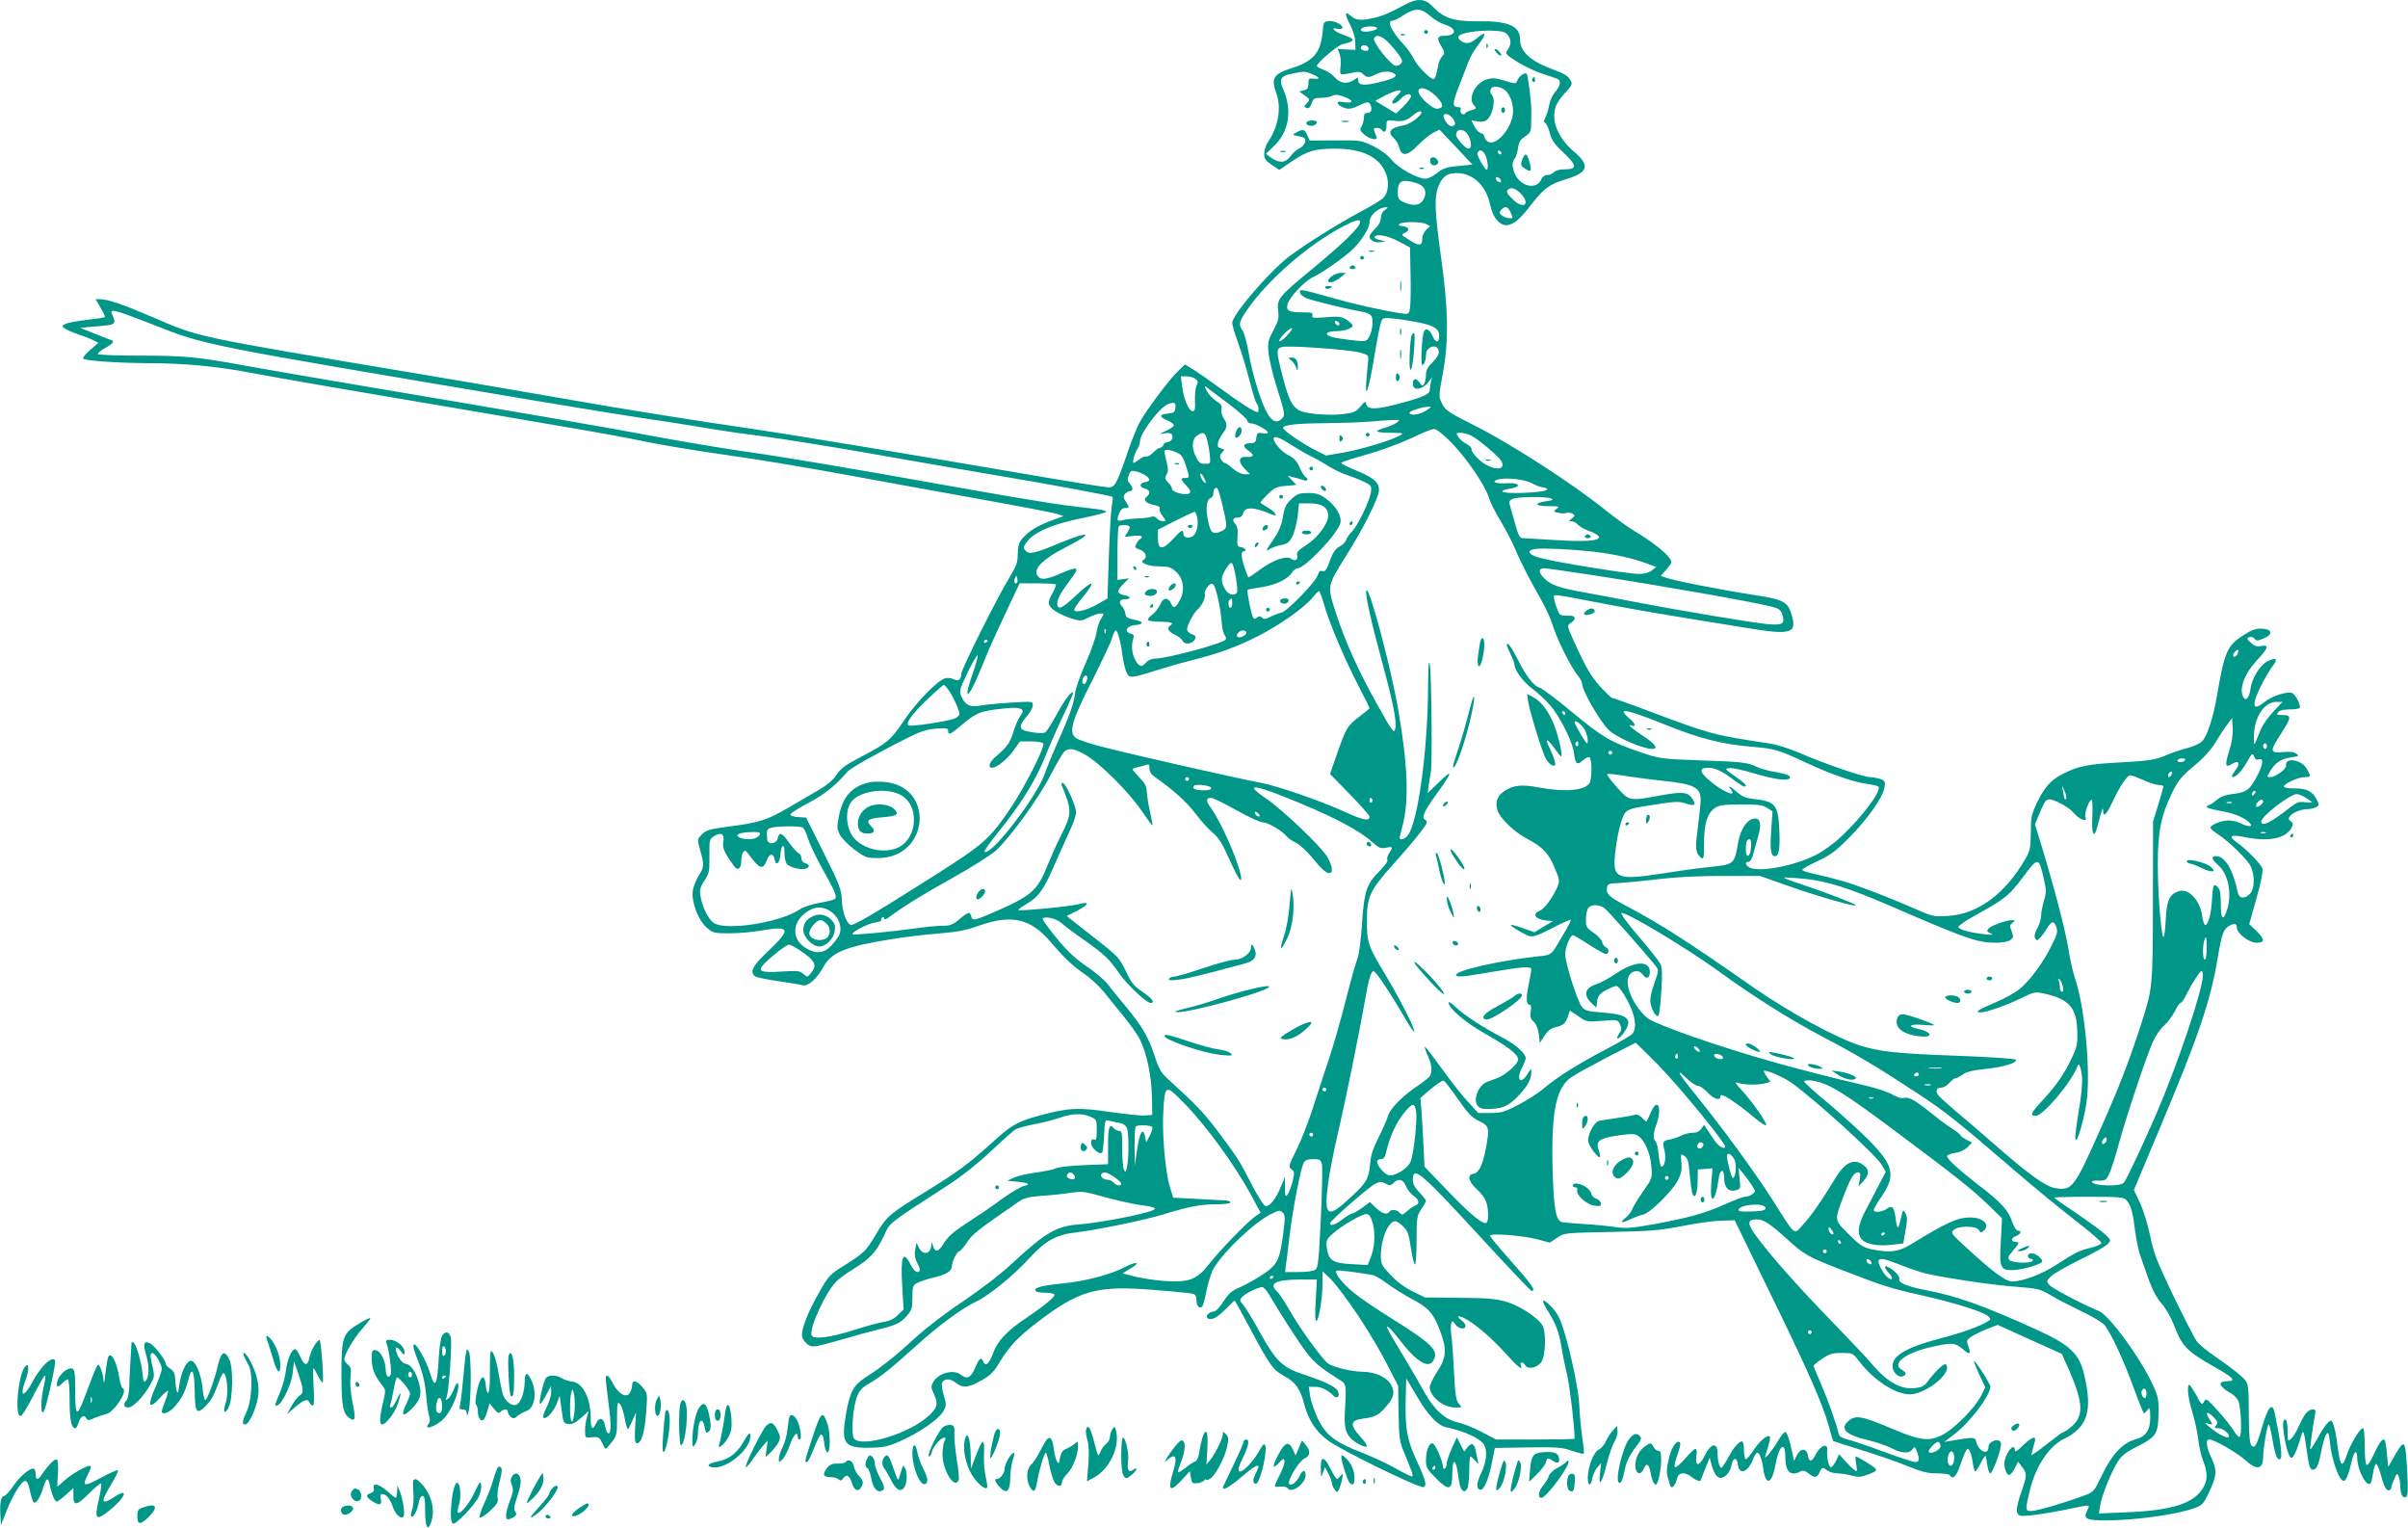 <?xml version="1.0" standalone="no"?>
<!DOCTYPE svg PUBLIC "-//W3C//DTD SVG 20010904//EN"
 "http://www.w3.org/TR/2001/REC-SVG-20010904/DTD/svg10.dtd">
<svg version="1.0" xmlns="http://www.w3.org/2000/svg"
 width="1280pt" height="812pt" viewBox="0 0 1280 812"
 preserveAspectRatio="xMidYMid meet">
<g transform="translate(0,812) scale(0.1,-0.1)"
fill="#009688" stroke="none">
<path d="M7470 8096 c-89 -48 -130 -65 -184 -75 -59 -11 -80 -8 -109 17 -29
26 -30 7 -1 -48 16 -31 28 -70 28 -94 l1 -41 -47 2 -47 3 10 -28 c6 -15 8 -44
5 -64 -3 -20 -3 -39 2 -42 4 -2 28 0 54 6 39 9 49 8 63 -5 20 -21 32 -21 69
-2 32 17 74 19 96 5 22 -14 4 -26 -66 -44 -88 -23 -124 -21 -124 5 0 19 -1 19
-22 5 -36 -25 -74 -20 -104 14 -15 16 -42 34 -60 40 -19 7 -34 15 -34 19 0 17
110 110 136 116 71 16 72 27 4 50 -47 16 -73 43 -30 32 11 -3 22 -1 25 3 9 15
-42 42 -72 38 -27 -3 -28 -6 -33 -63 -10 -105 -50 -151 -163 -187 -99 -31
-112 -53 -81 -139 26 -74 8 -175 -46 -254 -11 -16 -20 -45 -20 -62 0 -27 7
-37 40 -59 l40 -27 68 46 c81 55 122 67 228 67 138 0 227 -40 265 -118 25 -50
22 -111 -7 -143 -9 -10 -64 -44 -121 -74 -122 -65 -299 -176 -383 -240 -106
-82 -300 -308 -300 -351 0 -11 14 -58 31 -105 17 -46 44 -135 60 -198 16 -63
33 -119 39 -125 10 -10 14 -46 5 -46 -17 0 -83 42 -190 120 -66 48 -137 98
-158 110 l-38 23 -36 -34 c-50 -48 -179 -221 -209 -281 -14 -28 -44 -103 -65
-166 -54 -156 -63 -172 -97 -172 -15 0 -198 29 -407 65 -623 107 -1320 222
-1480 245 -268 38 -714 109 -1000 160 -154 27 -496 86 -760 130 -1229 206
-1180 195 -1437 306 -156 67 -236 94 -276 94 l-24 0 27 -46 c15 -25 25 -47 23
-49 -2 -3 -46 -9 -97 -15 -51 -6 -102 -15 -114 -22 -20 -10 -20 -11 -2 -24 10
-7 41 -21 69 -30 28 -9 64 -23 80 -31 l29 -15 -44 -38 c-24 -21 -41 -41 -37
-46 11 -11 183 -23 339 -24 195 0 367 -16 552 -51 179 -34 525 -93 1358 -234
306 -52 601 -103 655 -115 159 -33 303 -58 569 -96 138 -19 419 -67 625 -105
206 -38 526 -96 710 -129 184 -33 350 -65 369 -71 l34 -12 -60 -22 c-75 -27
-125 -57 -158 -96 -20 -24 -25 -41 -25 -83 0 -46 -7 -64 -51 -137 -60 -98
-249 -477 -249 -499 0 -31 -16 -43 -40 -30 -12 6 -32 9 -44 6 -41 -10 -153
-125 -220 -224 -71 -106 -90 -122 -235 -197 -76 -40 -102 -59 -124 -92 -19
-29 -51 -56 -100 -84 -40 -23 -108 -63 -152 -89 -118 -69 -158 -82 -331 -104
-91 -12 -111 -18 -133 -40 -24 -25 -25 -27 -12 -73 25 -89 25 -101 -4 -145
-15 -23 -30 -61 -33 -85 -6 -59 30 -154 75 -193 32 -28 38 -30 121 -30 48 0
127 7 176 16 146 25 152 6 31 -109 -85 -80 -101 -111 -72 -135 6 -6 62 -17
122 -26 61 -9 119 -18 131 -22 28 -8 76 34 110 96 43 79 117 110 364 149 69
12 181 25 250 30 99 8 144 17 215 42 172 61 273 38 379 -86 75 -88 122 -132
182 -172 30 -20 77 -64 104 -97 27 -34 76 -95 110 -136 33 -41 69 -93 80 -115
36 -74 61 -195 63 -300 l2 -100 -38 -3 c-21 -2 -103 7 -183 18 -171 26 -226
23 -377 -18 -121 -33 -149 -49 -262 -152 -119 -107 -180 -152 -343 -252 -194
-119 -209 -132 -264 -225 -55 -93 -65 -102 -170 -168 -76 -47 -84 -56 -129
-135 -66 -114 -103 -211 -95 -244 3 -14 18 -33 31 -42 24 -16 32 -14 168 24
78 23 171 48 207 57 94 23 117 34 150 72 27 30 30 41 30 98 0 60 2 65 28 78
15 8 52 20 82 27 68 15 100 35 100 61 0 24 27 79 39 79 5 0 23 21 41 47 29 45
52 63 278 219 25 17 52 24 120 29 48 3 116 10 152 16 51 8 77 6 120 -6 120
-33 208 -54 260 -60 84 -11 89 -20 23 -38 -93 -26 -271 -57 -358 -64 -120 -9
-178 -43 -358 -210 -61 -57 -165 -136 -258 -199 -88 -58 -199 -143 -255 -195
-108 -99 -180 -156 -262 -208 -65 -42 -85 -78 -105 -196 -27 -156 -10 -180
122 -179 74 1 97 5 161 33 99 42 210 118 233 159 18 31 19 36 3 89 -11 42 -13
60 -5 70 16 19 42 16 72 -7 35 -28 63 -25 132 13 50 28 67 45 100 100 49 81
96 131 195 207 227 174 319 200 623 175 106 -8 200 -18 210 -21 11 -3 17 -15
17 -34 0 -31 16 -48 31 -33 4 4 15 44 23 87 9 43 25 94 36 113 54 92 213 243
304 290 44 22 50 23 64 9 14 -13 14 -27 3 -113 -19 -141 -31 -165 -110 -217
-36 -24 -90 -54 -120 -67 -43 -18 -60 -33 -88 -76 -21 -33 -41 -53 -52 -53
-21 0 -44 -23 -34 -33 17 -18 51 -2 96 44 27 28 50 49 51 47 2 -2 38 -68 81
-148 106 -199 122 -220 182 -253 59 -32 85 -68 106 -150 21 -81 60 -142 123
-190 64 -50 490 -258 511 -250 19 8 12 36 -38 144 -50 109 -60 168 -57 316 l3
118 57 -96 c60 -102 111 -155 156 -164 99 -21 183 -60 202 -95 17 -32 11 -91
-16 -147 -26 -56 -28 -83 -7 -90 19 -7 46 54 63 142 l16 80 177 3 c155 2 183
0 233 -18 32 -11 60 -18 63 -15 2 3 -1 40 -8 83 -6 42 -14 120 -16 172 -4 103
-69 387 -107 467 -19 41 -75 99 -86 89 -2 -3 9 -27 26 -53 42 -67 60 -115 72
-192 6 -36 19 -102 30 -146 14 -59 40 -278 40 -341 0 -2 -94 -4 -209 -4 l-209
0 -76 40 c-41 22 -99 45 -127 51 -67 14 -127 69 -176 158 -20 36 -68 120 -108
186 -40 66 -78 130 -84 143 -23 43 5 21 59 -49 91 -118 155 -156 180 -108 29
52 -8 88 -224 223 -76 47 -166 108 -200 136 -59 48 -104 105 -92 117 4 5 117
-9 192 -23 12 -2 48 -23 80 -47 33 -24 92 -61 132 -82 85 -44 112 -75 147
-168 37 -98 34 -141 -15 -216 -22 -34 -40 -71 -40 -82 0 -51 72 -109 135 -109
38 0 38 0 20 20 -15 17 -20 46 -26 168 -4 81 -10 168 -14 194 -4 26 -4 55 -1
65 6 15 8 14 22 -5 17 -25 54 -30 54 -8 0 8 -10 22 -22 30 -30 22 -18 28 17
10 56 -29 137 -98 213 -181 72 -80 98 -100 86 -68 -8 20 13 19 24 -1 13 -23
61 -14 84 16 25 34 28 167 5 200 -30 43 -119 100 -187 121 -58 17 -99 21 -252
22 l-183 2 -66 32 c-41 20 -85 53 -117 87 -48 51 -52 59 -52 104 0 88 40 182
77 182 8 0 27 -13 42 -28 24 -23 30 -42 41 -115 7 -48 17 -87 22 -87 4 0 8 58
8 129 0 120 2 130 25 165 14 20 25 40 25 45 0 4 -16 24 -35 44 -24 25 -35 45
-35 66 0 78 41 44 366 -310 141 -153 260 -279 265 -279 26 0 4 31 -122 173
-54 61 -99 115 -99 120 0 15 175 1 252 -19 l66 -18 39 26 c38 26 39 26 283 31
214 4 262 8 380 31 74 15 168 28 208 29 l73 2 180 -370 c205 -419 287 -604
319 -720 12 -44 23 -81 25 -83 1 -1 67 -23 146 -47 79 -24 189 -62 243 -84 80
-33 112 -41 162 -41 35 0 66 -4 69 -10 15 -25 35 -6 54 52 12 35 26 70 31 78
9 13 11 13 20 0 5 -8 13 -36 16 -62 4 -27 10 -48 13 -48 4 0 18 21 31 47 13
27 25 41 26 33 2 -8 5 -32 9 -52 3 -21 10 -38 15 -38 9 0 43 85 54 136 5 24 3
33 -9 38 -23 8 -55 -11 -55 -34 0 -46 -52 -25 -65 27 -6 27 -10 27 -135 6
l-35 -6 51 39 c86 65 194 208 194 255 0 15 -81 141 -87 136 -2 -2 11 -34 28
-72 l32 -67 -21 -43 c-32 -66 -145 -180 -208 -211 -73 -36 -118 -30 -273 36
-154 65 -188 71 -225 39 -49 -43 -15 -75 110 -104 38 -9 90 -27 116 -40 56
-29 96 -32 114 -7 11 16 13 15 23 -11 16 -41 14 -57 -8 -57 -11 0 -86 25 -168
55 -81 30 -167 59 -191 65 -24 6 -44 16 -46 23 -20 78 -57 180 -92 262 -24 55
-44 103 -44 107 0 3 20 20 46 37 38 26 55 31 104 31 57 0 60 -2 87 -37 78
-105 196 -183 275 -183 73 0 198 90 198 142 0 10 -5 18 -11 18 -13 0 -64 -52
-94 -94 -16 -22 -30 -29 -67 -33 -71 -8 -142 30 -216 115 -31 37 -134 146
-227 242 -175 180 -324 347 -401 453 -48 65 -47 87 5 87 34 0 71 -24 157 -102
93 -85 114 -97 284 -163 232 -90 266 -101 440 -140 176 -40 325 -87 350 -111
13 -13 13 -16 -5 -27 -45 -27 -136 -60 -245 -88 -185 -49 -260 -92 -260 -149
0 -32 31 -63 54 -54 22 8 20 21 -4 34 -61 33 23 94 171 125 98 21 113 19 154
-16 37 -33 44 -25 25 25 -8 22 -5 27 23 45 18 11 55 29 84 40 l52 20 170 -77
171 -77 40 -90 c73 -168 77 -239 14 -294 -19 -17 -39 -31 -44 -31 -5 0 -33
-20 -62 -43 -30 -24 -67 -52 -82 -63 l-29 -18 6 24 c4 14 10 35 13 48 10 35
-15 27 -63 -20 -31 -30 -43 -37 -43 -25 0 41 -41 0 -54 -55 -7 -33 10 -81 27
-76 6 3 19 19 28 37 l16 33 21 -27 c28 -35 27 -46 -3 -133 -30 -87 -32 -118
-6 -127 20 -6 149 12 279 40 94 19 93 20 77 -12 -23 -44 -6 -53 97 -53 155 0
380 31 475 66 38 14 46 23 74 80 43 92 45 119 15 184 -29 61 -33 100 -12 100
26 0 150 -72 193 -111 60 -55 93 -48 93 19 0 46 22 172 30 172 3 0 12 -35 19
-77 15 -91 28 -120 44 -104 10 10 -1 93 -31 239 -13 65 -36 38 -71 -83 -26
-89 -36 -104 -53 -87 -9 9 -13 51 -14 140 -1 197 0 191 -41 229 -20 19 -76 61
-124 94 -48 32 -99 73 -112 91 -13 18 -69 128 -125 243 -86 180 -104 225 -122
315 -12 58 -36 137 -54 176 l-33 70 132 315 c213 505 275 687 314 922 21 125
31 151 61 167 28 15 40 12 40 -9 0 -31 65 -81 105 -81 46 0 45 18 -2 64 l-37
35 38 135 c23 80 36 145 32 159 -5 23 -83 103 -141 144 -41 30 -25 39 43 25
129 -27 222 -9 253 49 9 18 9 25 -4 34 -13 10 -14 15 -4 28 15 19 59 37 93 37
14 0 34 5 45 10 18 10 18 13 4 40 -23 45 -53 60 -117 60 -32 0 -58 4 -58 10 0
15 76 50 110 50 35 0 36 4 10 47 -28 47 -115 60 -108 15 3 -18 -56 -62 -84
-62 -19 0 -19 1 -1 31 26 45 57 66 110 74 43 6 46 8 29 20 -12 9 -35 12 -72 8
-69 -7 -70 4 -9 98 56 86 57 99 9 99 -31 0 -35 2 -24 15 8 10 30 15 61 15 26
0 50 3 53 8 8 13 -22 72 -40 79 -27 10 -106 -15 -147 -48 -67 -54 -71 -16 -11
101 19 36 44 77 56 92 28 36 17 46 -26 25 -41 -19 -86 -90 -93 -147 -7 -53
-29 -72 -42 -37 -17 45 12 118 74 186 63 67 69 86 25 78 -23 -5 -36 -1 -55 17
-22 20 -23 25 -9 30 9 4 21 0 28 -8 10 -13 16 -12 49 1 45 18 47 46 3 51 -41
5 -65 -3 -119 -39 -78 -51 -94 -90 -132 -314 -21 -122 -53 -219 -80 -245 -12
-12 -47 -27 -76 -35 -30 -7 -83 -25 -118 -40 -56 -23 -84 -28 -227 -36 -182
-9 -234 -19 -315 -60 -67 -33 -102 -72 -143 -159 -27 -57 -31 -75 -31 -155 -1
-82 -4 -96 -29 -140 -109 -188 -254 -294 -415 -303 -76 -4 -79 -3 -201 51 -69
30 -174 72 -235 94 -97 36 -142 49 -297 85 -21 5 -38 12 -38 16 0 4 37 25 82
46 67 31 98 54 168 125 97 97 178 213 187 265 5 32 3 37 -21 46 -15 5 -39 10
-54 10 -36 0 -241 70 -367 125 -64 27 -131 49 -176 55 -287 43 -307 48 -621
166 -108 41 -201 74 -207 74 -5 0 -33 27 -63 59 -53 60 -77 100 -143 246 -36
80 -36 80 -16 94 34 22 26 42 -14 39 -19 -1 -39 2 -44 7 -10 12 -31 73 -31 92
0 16 -11 18 280 -38 191 -36 297 -54 750 -127 230 -38 263 -28 234 70 -21 71
-43 82 -206 107 -174 27 -424 76 -462 91 l-28 10 31 35 c29 34 30 37 15 60
-20 30 -101 92 -180 139 -34 20 -111 75 -170 123 -170 136 -499 348 -679 438
-145 73 -162 84 -179 119 -19 38 -19 40 3 159 33 174 30 342 -9 620 -35 255
-37 325 -11 384 22 48 45 63 96 63 85 0 155 -67 176 -168 14 -71 56 -117 96
-108 38 10 62 31 126 113 66 85 96 105 189 133 110 34 120 72 36 143 -85 71
-124 165 -99 239 6 19 29 53 52 76 32 34 38 46 30 60 -15 28 -31 39 -96 63
-120 44 -175 95 -175 160 0 72 -64 99 -230 96 -122 -1 -177 17 -234 78 -41 43
-81 46 -146 11z m131 -60 c21 -19 57 -40 79 -47 66 -20 64 -58 -2 -59 -38 0
-42 -13 -17 -55 19 -32 20 -37 6 -53 -8 -9 -18 -28 -21 -42 -2 -14 -7 -37 -11
-52 -3 -16 -10 -28 -15 -28 -19 0 -88 71 -105 108 -10 20 -34 55 -55 77 -65
70 -90 125 -57 125 7 0 33 13 57 29 61 40 94 39 141 -3z m-281 -66 c0 -12 -65
-24 -80 -15 -9 6 -9 10 1 16 19 12 79 11 79 -1z m694 -35 c20 -26 20 -50 1
-79 -15 -22 -13 -24 49 -64 35 -22 95 -51 132 -63 38 -12 76 -25 84 -29 20
-10 14 -38 -16 -72 -13 -16 -26 -45 -29 -66 -3 -20 -12 -49 -19 -64 -11 -20
-11 -28 -3 -31 7 -3 18 -26 25 -53 10 -39 25 -61 74 -106 71 -67 72 -88 5 -88
-27 0 -49 -6 -57 -15 -7 -8 -22 -15 -35 -15 -13 0 -26 -9 -33 -25 -23 -50 -97
-40 -132 17 -22 37 -26 78 -8 96 6 6 14 31 17 54 5 34 13 47 38 63 26 17 31
26 32 60 0 22 1 54 1 70 1 45 -17 195 -25 203 -9 9 -39 -11 -49 -35 -9 -20
-10 -20 -67 -2 -44 14 -65 16 -93 8 -62 -17 -106 -101 -71 -138 15 -18 14 -19
-12 -26 -15 -3 -31 -11 -34 -17 -9 -15 -31 1 -25 18 3 8 0 14 -7 14 -39 1 -39
16 -2 111 20 52 43 112 52 134 8 22 30 60 49 84 49 64 46 81 -8 36 -34 -28
-56 -31 -84 -11 -14 11 -16 18 -8 26 16 16 99 29 176 27 54 -2 71 -7 82 -22z
m-656 -21 c13 -9 41 -38 63 -66 31 -40 37 -53 28 -64 -6 -8 -20 -14 -29 -14
-24 0 -124 125 -116 145 7 19 26 19 54 -1z m-84 -49 c3 -10 -1 -15 -14 -15
-20 0 -33 13 -23 24 11 11 31 6 37 -9z m-299 -139 c42 -18 45 -28 8 -24 -25 3
-28 0 -28 -26 0 -23 -5 -31 -24 -36 l-25 -6 29 -21 c29 -20 29 -22 12 -41 -16
-18 -16 -20 -2 -26 12 -4 19 3 27 24 9 27 15 30 50 30 21 0 49 5 60 11 15 8
31 7 64 -6 51 -19 50 -36 -3 -28 -28 5 -35 3 -31 -8 2 -7 19 -18 36 -23 24 -7
41 -4 77 14 39 19 49 20 56 9 16 -25 10 -49 -11 -49 -15 0 -20 -7 -20 -25 0
-14 -6 -34 -12 -46 -11 -18 -10 -23 15 -45 30 -25 73 -33 64 -11 -19 47 -19
47 1 47 12 0 24 -4 27 -10 12 -20 25 -9 25 21 0 31 0 32 44 27 45 -5 67 2 103
34 12 11 28 18 35 16 22 -8 -50 -67 -90 -74 -73 -13 -90 -35 -52 -69 11 -10
24 -32 28 -49 13 -49 43 -46 99 12 26 27 63 57 81 66 l34 17 88 -93 87 -93
-75 -7 c-63 -6 -82 -12 -113 -38 -21 -16 -48 -30 -61 -30 -43 0 -144 56 -179
99 -21 26 -57 53 -98 74 -65 31 -68 32 -203 31 l-137 -1 -12 29 c-13 31 -23
34 -58 14 -24 -13 -24 -13 13 -20 31 -6 37 -11 34 -29 -2 -12 -15 -28 -30 -35
-15 -7 -37 -26 -48 -42 -26 -36 -59 -39 -102 -9 l-29 21 44 43 c79 75 97 190
48 301 -24 53 -14 71 49 83 64 13 67 13 105 -3z m1037 -97 c27 -36 38 -93 26
-136 -23 -84 -97 -153 -133 -123 -8 7 -15 18 -15 25 0 7 -8 15 -19 18 -10 2
-25 19 -34 36 l-16 32 29 -6 c16 -3 38 -2 48 4 35 19 56 113 31 138 -7 7 -9
19 -5 28 9 25 65 15 88 -16z m-380 -19 c42 -42 45 -63 9 -68 -25 -4 -101 65
-101 92 0 31 50 18 92 -24z m-205 2 c-15 -15 -27 -31 -27 -35 0 -15 24 -6 46
18 25 27 54 33 54 12 0 -7 -18 -30 -39 -52 l-40 -38 -56 34 -55 33 52 28 c29
15 62 27 72 28 18 0 17 -3 -7 -28z m302 -131 c11 -20 5 -31 -15 -31 -18 0 -48
46 -39 60 8 13 41 -4 54 -29z m57 -59 c30 -20 46 -92 20 -92 -17 0 -66 56 -66
74 0 24 23 34 46 18z m114 -137 c6 -19 10 -44 8 -56 -3 -19 -7 -15 -31 21 -15
24 -26 49 -23 57 10 25 34 13 46 -22z m81 22 c-1 -12 -15 -9 -19 4 -3 6 1 10
8 8 6 -3 11 -8 11 -12z m-3 -146 c3 -8 -1 -12 -9 -9 -7 2 -15 10 -17 17 -3 8
1 12 9 9 7 -2 15 -10 17 -17z m-455 -12 c48 -13 65 -45 46 -85 -17 -35 -51
-42 -103 -20 -32 14 -36 19 -36 53 0 61 20 73 93 52z m560 -57 c56 -58 15 -88
-42 -31 -32 31 -36 41 -24 52 14 14 40 6 66 -21z m-721 -88 c-14 -9 -22 -26
-22 -43 0 -17 -11 -38 -30 -56 -16 -16 -30 -34 -30 -41 0 -20 28 -36 57 -31
l28 4 -32 8 c-18 4 -30 11 -27 16 11 18 71 7 129 -24 l60 -32 3 -145 c2 -80 0
-160 -3 -178 -6 -33 -7 -33 -48 -27 -103 16 -242 47 -362 81 -178 50 -175 49
-175 30 0 -9 15 -22 33 -30 36 -15 226 -61 295 -72 27 -4 46 -14 53 -25 11
-22 3 -84 -16 -115 -12 -19 -18 -20 -97 -11 -93 11 -132 22 -123 37 3 5 24 10
45 10 45 0 90 15 90 30 0 6 -15 19 -32 31 -29 17 -43 19 -111 13 -68 -5 -76
-4 -71 10 5 14 -3 16 -52 16 -72 0 -89 9 -80 43 8 35 89 121 131 142 50 23
162 101 209 144 51 47 96 118 96 151 0 37 46 77 90 79 9 1 6 -5 -8 -15z m666
-9 c7 -14 12 -28 12 -30 0 -10 -37 -4 -55 9 -16 12 -17 16 -6 30 19 23 36 20
49 -9z m-798 -54 c0 -28 -92 -117 -277 -269 -153 -126 -167 -144 -159 -202 5
-40 2 -55 -25 -105 -28 -53 -31 -65 -26 -120 3 -33 21 -109 40 -170 48 -153
50 -161 31 -180 -29 -29 -57 -14 -86 45 -33 67 -74 205 -93 318 -8 46 -22 93
-30 105 -23 32 -19 48 26 113 111 159 321 341 503 438 69 36 96 44 96 27z
m352 -12 l20 -11 -21 -19 c-12 -12 -21 -32 -21 -49 0 -38 -17 -39 -72 -3 -41
25 -42 26 -20 36 29 13 23 31 -13 35 -21 3 -25 6 -14 13 20 12 116 11 141 -2z
m-6779 -530 c291 -115 241 -105 2022 -405 242 -41 517 -85 610 -99 94 -13 235
-36 315 -49 80 -14 219 -34 310 -45 91 -12 343 -52 560 -90 217 -38 519 -91
670 -116 298 -50 617 -109 624 -116 2 -2 0 -26 -5 -54 -4 -27 -11 -148 -15
-268 l-7 -217 -53 -31 c-60 -34 -124 -49 -124 -29 0 7 23 40 51 73 29 35 46
63 39 65 -6 2 -42 -26 -80 -62 -72 -69 -100 -82 -100 -43 0 25 21 62 75 133
45 59 34 66 -46 31 -75 -33 -108 -40 -125 -26 -43 35 6 91 140 160 155 79 136
92 -34 22 -132 -55 -157 -60 -177 -41 -15 16 -15 19 1 42 37 57 141 102 314
136 62 13 112 26 112 30 0 5 -21 11 -47 14 -27 3 -104 13 -173 21 -69 9 -325
51 -570 95 -585 105 -933 163 -1160 195 -102 15 -293 47 -425 71 -281 53 -580
105 -1730 299 -181 31 -402 69 -490 85 -239 44 -309 50 -547 50 -129 0 -218 4
-218 9 0 6 18 20 40 32 22 13 40 26 40 31 0 4 -1 8 -2 8 -2 0 -41 16 -88 34
l-84 34 79 7 c115 9 114 9 90 68 -12 28 15 21 208 -54z m6750 5 c74 -17 97
-33 97 -69 0 -39 -19 -39 -35 -1 -17 41 -42 47 -49 14 -10 -49 -14 -168 -6
-168 10 0 20 26 20 55 0 45 62 62 68 18 2 -14 -9 -34 -32 -57 -27 -26 -36 -44
-36 -68 0 -18 -5 -40 -10 -48 -8 -13 -12 -12 -25 8 -18 25 -35 21 -35 -8 0
-40 52 -32 86 13 l16 22 -6 -25 c-3 -14 -6 -33 -6 -43 0 -22 -38 -39 -163 -72
-117 -32 -167 -33 -174 -4 -5 19 -7 18 -32 -12 -24 -28 -36 -33 -94 -40 -75
-9 -203 2 -233 21 -37 23 -55 60 -84 172 -37 141 -38 156 -5 164 35 9 348 -13
410 -29 44 -11 50 -15 48 -37 -1 -14 -5 -59 -9 -100 -11 -129 11 -67 40 108
15 90 31 175 37 189 9 25 11 26 77 19 37 -4 97 -14 135 -22z m-433 -5 c0 -14
-17 -10 -23 5 -4 10 -1 13 9 9 7 -3 14 -9 14 -14z m-283 -67 c-20 -20 -37 -31
-37 -23 0 16 60 74 68 66 3 -3 -11 -22 -31 -43z m-483 -225 c15 -11 16 -17 7
-35 -6 -12 -10 -47 -9 -79 2 -46 0 -58 -12 -58 -21 0 -48 64 -56 130 l-7 55
30 0 c16 0 37 -6 47 -13z m174 -131 c56 -42 102 -83 102 -91 0 -9 9 -15 21
-15 23 0 89 -37 89 -49 0 -4 -13 -6 -29 -3 -26 4 -30 1 -33 -24 -2 -24 -8 -29
-32 -29 -38 -1 -43 -18 -11 -39 34 -23 31 -37 -7 -34 -44 4 -49 -24 -12 -63
l28 -29 -28 0 c-17 0 -42 12 -63 30 -18 17 -38 30 -43 30 -5 0 -14 9 -20 19
-7 15 -6 24 6 36 15 15 15 17 -5 22 -18 5 -21 11 -16 31 3 14 15 37 26 50 23
30 24 50 3 80 -9 13 -14 34 -11 48 3 18 -3 28 -27 42 -17 11 -40 34 -50 53
-13 22 -15 30 -5 23 8 -6 60 -45 117 -88z m-280 -23 c-3 -24 -8 -28 -40 -31
-47 -4 -48 -17 -3 -36 19 -8 35 -20 35 -26 0 -6 -19 -19 -42 -30 -41 -18 -41
-19 -9 -13 22 4 36 2 41 -8 10 -16 -6 -39 -27 -39 -7 0 -16 -7 -19 -15 -4 -8
-12 -15 -18 -15 -7 0 -23 -11 -36 -25 -13 -14 -30 -23 -36 -21 -7 3 -24 -4
-37 -15 -14 -10 -28 -19 -31 -19 -9 0 5 52 20 75 8 11 14 29 14 41 0 42 106
181 150 197 33 12 41 7 38 -20z m1334 -14 c-35 -23 -85 -30 -90 -14 -3 10 65
32 103 34 16 0 13 -4 -13 -20z m-157 -65 c-11 -8 -39 -20 -62 -27 -24 -6 -43
-15 -43 -19 0 -4 33 -8 73 -8 68 -1 71 -2 47 -15 -44 -25 -203 -73 -298 -90
l-93 -16 -52 26 c-72 36 -177 108 -177 121 0 16 72 24 229 25 75 1 177 4 226
8 50 5 108 8 130 9 38 1 39 1 20 -14z m290 -106 c83 -86 179 -226 199 -292 8
-25 35 -80 61 -122 26 -42 62 -112 81 -156 18 -44 58 -124 87 -177 76 -134 92
-168 117 -242 26 -76 94 -210 127 -249 13 -16 23 -35 23 -44 0 -37 96 -202
143 -247 42 -39 179 -99 230 -99 34 0 16 27 -48 68 -63 42 -91 68 -61 56 26
-10 18 13 -14 39 -69 59 -16 49 186 -32 188 -76 308 -107 472 -120 117 -10
140 -17 282 -84 126 -59 259 -106 326 -113 30 -4 57 -11 60 -15 14 -24 -87
-160 -196 -262 -40 -39 -99 -81 -138 -101 -118 -59 -301 -93 -353 -66 -22 13
-25 30 -4 30 8 0 19 17 25 43 6 23 18 66 26 94 18 61 11 93 -17 93 -38 0 -74
-50 -88 -120 -24 -129 -16 -123 -176 -140 -55 -6 -155 -20 -222 -31 -243 -38
-270 -28 -259 92 9 99 34 205 55 230 13 16 38 25 106 35 161 26 175 27 216 14
47 -16 57 -9 35 25 -23 35 -51 39 -157 20 -183 -33 -175 -34 -243 40 -32 36
-56 68 -53 71 3 3 47 -1 99 -10 51 -8 142 -20 201 -26 159 -16 197 -35 197
-99 0 -20 -7 -87 -15 -149 -15 -114 -13 -135 18 -161 13 -10 15 1 15 76 0 103
16 158 55 187 24 17 42 20 140 21 93 0 118 -3 141 -19 l28 -18 -7 -99 c-7
-105 -2 -139 20 -139 21 0 28 40 23 143 -6 130 -22 149 -136 161 -41 4 -62 13
-88 36 -37 32 -55 40 -34 15 40 -49 -51 -9 -119 52 -49 43 -48 63 0 63 35 0
77 -20 138 -67 24 -18 48 -33 52 -33 21 0 5 18 -49 55 -55 39 -56 40 -29 43
16 2 75 -11 131 -28 117 -35 191 -43 191 -21 0 10 -21 18 -71 27 -38 6 -83 18
-100 26 -50 26 -82 30 -304 37 -212 8 -216 8 -324 45 -153 51 -201 80 -366
217 -79 66 -155 122 -167 125 -30 8 -72 62 -116 151 -34 66 -57 97 -57 75 0
-4 9 -27 20 -50 11 -22 20 -46 20 -52 0 -30 46 -94 94 -129 29 -22 72 -61 95
-88 54 -62 122 -198 128 -257 7 -57 17 -65 48 -36 13 12 28 19 34 15 14 -8 14
-110 1 -135 -22 -41 -128 -51 -269 -25 -89 17 -132 13 -180 -16 -41 -25 -55
-61 -41 -105 15 -45 88 -115 160 -153 81 -43 112 -76 144 -153 26 -60 27 -71
16 -98 -24 -57 -70 -120 -95 -130 -44 -17 -24 -46 35 -52 l35 -3 -49 -29 -49
-30 -61 21 c-33 12 -62 20 -64 18 -6 -6 72 -53 99 -60 20 -5 50 6 123 44 53
28 96 47 96 42 0 -5 -15 -35 -34 -67 -75 -128 -63 -118 -146 -127 -204 -23
-430 -74 -430 -98 0 -14 36 -11 191 16 163 28 209 31 209 13 0 -7 -7 -45 -15
-85 -15 -71 -12 -103 7 -103 7 0 8 -14 5 -35 -5 -28 -1 -40 16 -55 13 -13 23
-37 27 -67 l5 -46 25 39 c18 27 35 40 58 45 40 8 54 20 67 59 l10 29 45 -30
c44 -30 47 -31 127 -24 82 7 83 6 94 -19 10 -21 9 -30 -6 -52 -22 -34 2 -28
26 7 52 72 24 98 -112 108 -79 6 -94 10 -110 30 -24 29 -89 233 -89 279 0 36
26 102 41 102 5 0 43 -22 85 -50 42 -27 83 -50 90 -50 18 0 18 29 0 36 -8 3
-17 16 -20 28 -3 13 -24 35 -46 50 -36 23 -40 31 -40 67 0 22 5 49 10 60 13
23 57 25 88 3 18 -12 208 -227 274 -309 16 -20 15 -25 -9 -93 -18 -50 -23 -81
-19 -105 7 -39 31 -75 42 -64 4 4 11 62 15 129 6 95 5 127 -6 147 -7 14 -59
80 -116 146 -56 65 -97 121 -90 123 23 8 345 -185 516 -309 183 -133 379 -257
554 -349 181 -95 290 -160 506 -302 140 -91 221 -156 506 -402 101 -87 248
-208 327 -269 78 -60 142 -115 142 -122 0 -7 -23 -18 -52 -25 -64 -15 -86 -26
-185 -90 -77 -51 -180 -90 -237 -90 -35 0 -102 49 -245 181 -78 71 -82 77 -66
92 23 24 120 24 134 0 8 -14 12 -15 25 -4 37 31 -2 71 -71 71 -67 0 -125 -26
-317 -144 -66 -40 -111 -45 -208 -25 -45 10 -62 21 -121 80 -78 78 -77 70 -27
203 34 91 55 126 76 126 13 0 15 -7 10 -37 l-7 -38 26 28 c29 33 32 58 8 79
-52 45 -102 26 -153 -57 -75 -124 -132 -206 -175 -252 -52 -57 -35 -71 -166
135 -95 149 -267 383 -412 562 -88 108 -105 141 -39 77 21 -20 46 -37 57 -37
10 0 33 -16 51 -35 17 -19 41 -35 53 -35 12 0 19 5 16 10 -3 6 0 10 7 10 17 0
96 -54 173 -119 33 -27 61 -46 63 -41 5 13 -74 126 -128 184 -38 42 -41 48
-20 41 31 -11 106 -12 143 -2 l28 8 -21 29 c-12 17 -17 30 -12 30 24 0 96 -32
140 -61 117 -81 454 -386 485 -440 l21 -37 -36 -68 c-19 -38 -52 -100 -72
-138 -41 -77 -46 -126 -17 -155 24 -24 87 -35 160 -26 l58 7 12 68 c10 55 10
73 0 92 -13 22 -14 21 -24 -24 -14 -65 -21 -67 -28 -7 -8 65 -18 76 -48 55
-26 -18 -69 -22 -69 -6 0 6 18 37 41 70 76 112 66 164 -60 294 -47 48 -146
138 -218 199 -73 60 -133 114 -133 120 0 5 16 7 38 5 87 -12 158 -54 437 -262
335 -250 418 -316 509 -404 l68 -67 -6 -117 c-9 -143 -3 -158 58 -158 42 0
128 22 155 39 11 7 9 13 -8 30 -24 24 -61 28 -61 6 0 -8 7 -15 16 -15 8 0 12
-5 9 -10 -10 -16 -111 -12 -124 4 -10 11 -6 21 19 49 34 39 36 47 16 47 -27 0
-28 20 -2 30 28 10 35 30 12 30 -8 0 -21 21 -31 49 -19 59 -59 103 -180 195
-107 83 -165 136 -165 152 0 6 19 14 42 17 25 3 51 15 66 30 l25 25 -32 16
c-17 9 -31 20 -31 24 0 4 -21 20 -46 36 -26 16 -76 54 -113 84 -80 65 -116 85
-141 77 -12 -4 -36 4 -62 19 -24 13 -86 34 -138 46 -371 87 -637 162 -920 260
-112 39 -219 82 -238 96 -81 62 -137 198 -97 237 22 23 51 21 69 -4 17 -25 36
-17 36 15 0 63 -80 60 -179 -7 -36 -25 -83 -50 -104 -57 -61 -19 -72 -56 -30
-98 l28 -27 5 35 c4 27 13 39 45 57 22 12 48 23 57 23 10 0 32 -27 57 -74 43
-78 54 -145 29 -179 -7 -9 -72 -47 -144 -85 -152 -80 -258 -147 -329 -207 -27
-24 -88 -62 -133 -86 -74 -38 -92 -44 -149 -44 l-65 0 -57 62 c-31 33 -94 114
-140 178 -46 64 -85 114 -87 112 -2 -2 5 -24 16 -48 23 -51 25 -89 8 -111 -7
-8 -35 -30 -63 -49 -79 -53 -143 -117 -156 -157 -6 -21 -29 -73 -51 -117 -29
-57 -42 -96 -45 -140 -7 -79 -19 -100 -99 -174 -130 -122 -148 -110 -123 80 6
46 28 158 49 249 42 180 119 559 145 710 20 117 33 162 48 158 14 -4 91 -121
162 -243 27 -48 51 -82 53 -77 4 14 -78 176 -151 297 -95 158 -101 175 -101
290 0 131 15 162 139 301 54 60 118 135 143 168 39 50 43 60 29 68 -23 12 -9
45 64 145 80 111 84 130 10 58 l-62 -60 6 45 c4 25 8 55 11 68 8 38 3 513 -5
567 -6 36 -9 3 -10 -121 -2 -332 -53 -707 -106 -781 -15 -22 -45 -32 -45 -15
0 4 7 32 15 62 35 131 29 317 -21 609 -37 224 -159 679 -171 643 -7 -19 23
-158 83 -377 61 -225 80 -321 70 -360 -6 -25 -16 -11 -98 136 -100 179 -168
331 -217 482 -47 147 -48 138 56 306 94 149 173 308 173 346 0 42 -27 66 -122
105 -43 17 -78 35 -78 40 0 4 44 19 98 34 115 32 211 67 307 113 38 18 78 33
89 33 12 0 50 -30 91 -72z m-1296 5 c6 -27 12 -64 13 -83 3 -33 1 -35 -27 -35
-24 0 -33 7 -47 35 -25 49 -23 95 4 114 35 25 45 19 57 -31z m1401 32 c41 -21
147 -111 161 -136 30 -57 -60 -48 -122 11 -23 21 -39 45 -37 52 3 7 -9 19 -25
28 -17 8 -37 25 -45 38 -14 21 -13 22 12 22 15 0 40 -7 56 -15z m-955 -50 c28
-18 73 -45 102 -59 29 -14 73 -39 99 -56 26 -16 70 -37 98 -46 28 -9 68 -25
90 -36 36 -18 38 -22 33 -55 -8 -49 -70 -177 -101 -208 -13 -13 -27 -34 -31
-45 -3 -11 -19 -27 -35 -35 -21 -11 -35 -31 -51 -75 -17 -48 -25 -59 -39 -55
-13 4 -19 -1 -24 -19 -9 -35 -163 -195 -195 -202 -14 -3 -41 -13 -58 -22 -25
-13 -35 -14 -45 -4 -9 9 -15 9 -26 0 -10 -9 -15 -9 -21 0 -10 16 -35 142 -29
147 2 3 34 9 70 14 76 11 141 41 164 76 9 14 23 25 31 25 40 0 216 186 228
241 8 37 -24 91 -78 130 -32 23 -50 29 -94 29 -46 0 -58 -4 -88 -32 -29 -27
-37 -44 -45 -93 -6 -40 -21 -76 -43 -110 -52 -76 -53 -79 -26 -62 13 8 41 18
62 21 30 6 41 14 57 46 11 22 23 70 28 107 l7 68 57 0 c65 0 98 -22 98 -65 0
-43 -54 -116 -115 -156 -43 -27 -55 -39 -50 -54 7 -23 -11 -36 -31 -20 -23 20
-97 -6 -166 -57 -33 -25 -61 -43 -63 -41 -1 2 -10 25 -19 51 -18 54 -21 87 -6
87 20 0 9 19 -12 22 -21 3 -23 7 -20 55 3 38 -1 57 -12 69 -19 19 -12 34 16
34 11 0 22 8 25 20 10 39 58 37 156 -5 34 -14 16 15 -23 37 -22 13 -40 25 -40
28 0 3 18 23 40 45 34 33 47 39 95 43 l56 5 -23 24 -23 25 30 -8 c17 -4 40
-11 53 -15 23 -9 31 4 11 17 -6 3 -20 26 -31 50 -13 32 -30 50 -58 64 -38 19
-80 67 -80 90 0 17 37 3 95 -35z m-612 -39 c27 -11 35 -23 50 -68 21 -68 21
-68 -3 -68 -27 0 -25 -8 7 -42 20 -21 24 -31 15 -40 -14 -14 -92 6 -92 24 0 7
-9 22 -21 34 -17 18 -19 25 -8 42 9 15 9 30 1 65 -7 25 -12 51 -12 56 0 15 24
14 63 -3z m-165 -122 c28 -18 28 -32 0 -36 -31 -4 -34 -26 -4 -34 29 -7 34
-25 11 -44 -21 -17 -4 -36 41 -44 20 -4 32 -11 28 -17 -3 -6 3 -24 15 -40 21
-28 21 -29 3 -29 -11 0 -25 7 -32 15 -8 9 -20 13 -29 9 -9 -4 -41 -8 -71 -9
-30 -1 -67 -5 -82 -9 -31 -9 -34 -2 -18 38 6 16 17 26 30 26 24 0 25 4 4 35
-13 20 -14 28 -4 40 7 8 19 15 26 15 18 0 18 19 -1 40 -12 14 -13 23 -5 45 9
23 14 26 38 20 15 -3 37 -13 50 -21z m321 -39 c0 -5 -6 -1 -14 9 -8 11 -15 27
-15 35 1 17 29 -26 29 -44z m1736 -4 c21 -12 47 -21 57 -21 9 0 19 -4 22 -9 7
-11 -77 -21 -172 -21 -78 0 -90 13 -21 24 58 9 46 32 -16 28 -60 -4 -92 7 -55
19 41 13 142 3 185 -20z m-1646 -120 c27 -115 27 -119 -11 -136 -43 -18 -54
-7 -68 65 -12 62 -6 106 16 114 8 3 14 14 14 24 0 22 9 34 21 27 4 -3 17 -45
28 -94z m1746 40 c16 -6 10 -10 -28 -15 -67 -10 -58 -26 15 -26 56 0 60 -1 42
-14 -18 -14 -18 -15 8 -21 15 -4 35 -4 45 -1 10 3 25 1 33 -4 13 -9 12 -12 -4
-25 -18 -14 -18 -15 -2 -15 10 0 25 -8 34 -19 10 -10 38 -26 65 -35 26 -10 47
-23 47 -30 0 -21 -73 -26 -235 -16 -82 5 -159 10 -170 10 -17 0 -24 14 -43 83
-13 45 -26 90 -28 100 -4 11 2 20 18 26 28 12 175 13 203 2z m-1881 -101 c8
-43 -4 -89 -26 -101 -24 -13 -48 -5 -48 16 0 24 -11 18 -56 -31 -55 -59 -79
-57 -79 6 l0 45 94 48 c51 26 97 47 101 47 4 0 10 -13 14 -30z m-361 -47 c4
-3 0 -18 -9 -31 l-16 -25 46 5 c43 5 59 -3 36 -17 -5 -3 -15 -15 -20 -26 -10
-17 -7 -21 19 -30 32 -11 42 -41 19 -55 -23 -14 25 -34 84 -34 49 0 62 -4 89
-28 40 -36 49 -100 21 -151 -23 -43 -34 -47 -47 -19 -16 36 -42 34 -58 -5 -8
-18 -27 -43 -43 -54 -16 -12 -25 -25 -21 -29 4 -4 34 -8 67 -8 57 -1 72 -7 50
-21 -20 -12 -9 -32 25 -48 20 -9 38 -24 41 -32 9 -22 51 -19 64 5 9 17 7 22
-15 30 -14 5 -25 17 -25 25 0 22 35 88 55 105 23 19 46 66 39 83 -2 7 4 25 15
38 15 18 22 21 31 12 14 -13 39 -127 44 -201 2 -29 9 -59 16 -67 6 -8 9 -19 5
-24 -12 -20 -313 -101 -375 -101 -18 0 -37 -8 -47 -20 -24 -27 -36 -25 -57 10
-19 32 -24 81 -12 116 6 17 3 22 -14 27 -37 10 -21 41 23 45 50 4 47 19 -5 29
-35 7 -44 13 -46 32 -2 14 -10 31 -18 39 -19 19 -13 37 13 37 35 0 38 14 4 21
-45 9 -48 21 -12 58 l32 33 -31 -5 -30 -4 0 139 c0 77 3 143 7 146 8 9 48 9
56 0z m2462 -134 c110 -13 212 -35 284 -62 l55 -20 -23 -18 c-16 -13 -39 -19
-71 -19 -57 0 -451 64 -527 86 -61 17 -71 40 -20 47 43 5 190 -2 302 -14z
m-1895 -141 c6 -37 9 -71 5 -77 -11 -19 -44 -12 -59 12 -29 43 -28 70 1 114
32 49 35 46 53 -49z m1887 17 c377 -58 857 -143 957 -168 40 -10 51 -17 59
-40 17 -52 5 -61 -76 -54 -79 7 -461 71 -707 118 -85 17 -204 39 -265 50 -136
24 -184 41 -219 78 -30 31 -28 51 4 51 10 0 121 -16 247 -35z m-3051 -42 c-11
-11 -19 6 -11 24 8 17 8 17 12 0 3 -10 2 -21 -1 -24z m206 -9 c3 -3 -5 -25
-19 -49 -19 -35 -22 -48 -13 -65 12 -22 64 -52 126 -70 36 -11 45 -10 82 9 23
12 50 21 62 21 20 0 20 -1 4 -26 -10 -14 -21 -47 -25 -74 -4 -27 -30 -101 -58
-164 -28 -63 -53 -134 -56 -158 -5 -53 -31 -125 -95 -268 -26 -58 -55 -129
-65 -158 -39 -121 -292 -449 -322 -418 -3 3 28 47 69 98 131 163 201 276 258
417 21 53 63 148 93 211 31 63 53 117 51 119 -9 10 -44 -37 -89 -119 -25 -46
-52 -88 -58 -92 -14 -9 -93 0 -119 13 -21 11 -15 32 24 77 15 18 28 42 28 54
0 21 -2 21 -117 14 -65 -4 -138 -11 -163 -16 -54 -10 -80 3 -100 49 -12 29 -9
38 34 128 26 53 49 93 52 90 4 -3 -8 -47 -26 -97 -56 -162 -20 -135 49 37 21
54 58 139 81 188 23 50 60 127 81 173 l39 82 93 0 c52 0 96 -3 99 -6z m1423
-96 c27 -99 104 -281 177 -425 38 -73 68 -134 68 -137 0 -2 -25 -22 -55 -45
-63 -48 -70 -60 -119 -200 l-36 -104 105 -108 c58 -59 105 -113 105 -119 0
-26 -36 -19 -137 28 -124 56 -353 136 -446 153 -138 26 -723 159 -857 195 -52
14 -106 32 -119 41 -43 28 -25 91 83 303 51 102 100 204 107 228 6 23 16 42
20 42 10 0 26 -59 35 -130 4 -30 13 -70 20 -88 16 -39 19 -39 169 8 50 16 128
38 175 50 146 36 241 71 354 128 117 59 246 150 293 206 15 19 31 35 34 35 3
1 14 -27 24 -61z m-485 -3 c0 -14 -4 -25 -10 -25 -11 0 -14 33 -3 43 11 11 13
8 13 -18z m-673 -157 c-3 -8 -6 -5 -6 6 -1 11 2 17 5 13 3 -3 4 -12 1 -19z
m748 3 c7 -13 -32 -34 -46 -26 -7 5 -6 11 2 21 13 16 35 18 44 5z m-1375 -45
c0 -3 -4 -8 -10 -11 -5 -3 -10 -1 -10 4 0 6 5 11 10 11 6 0 10 -2 10 -4z
m6644 -70 c-6 -16 -24 -23 -24 -8 0 10 22 33 27 28 2 -2 1 -11 -3 -20z m-6114
-128 c0 -7 -4 -19 -9 -27 -11 -17 -23 1 -15 23 7 19 24 21 24 4z m-733 -72
c25 -39 53 -103 53 -121 0 -7 -12 -18 -27 -24 -39 -15 -231 -44 -243 -36 -18
11 16 58 99 138 44 42 84 77 88 77 5 0 18 -16 30 -34z m7037 -108 c-27 -29
-57 -71 -66 -93 -39 -97 -37 -94 -37 -45 -2 103 53 190 119 190 l33 0 -49 -52z
m-6655 13 c11 -7 10 -14 -7 -38 -11 -16 -27 -54 -36 -85 -17 -55 -33 -78 -94
-130 -32 -26 -43 -58 -19 -58 26 0 78 42 113 90 l36 50 58 0 c33 0 62 -5 66
-11 10 -16 -98 -231 -171 -339 -114 -169 -141 -193 -408 -363 -328 -208 -434
-270 -447 -262 -23 14 -43 72 -45 131 -2 56 -11 80 -96 251 l-94 188 -43 3
c-28 2 -42 7 -40 15 3 7 47 35 99 62 83 44 141 91 206 166 14 17 175 107 326
182 58 29 95 41 143 45 55 4 64 2 64 -12 0 -25 12 -20 69 29 72 61 98 73 178
84 93 12 126 12 142 2z m2891 -21 c0 -5 -2 -10 -4 -10 -3 0 -8 5 -11 10 -3 6
-1 10 4 10 6 0 11 -4 11 -10z m3529 -202 c-23 -73 -20 -90 11 -70 42 26 53 7
20 -35 -11 -15 -18 -28 -16 -30 12 -12 50 24 78 74 29 51 32 54 40 33 5 -14
13 -20 23 -16 28 10 27 -21 -3 -80 -40 -79 -59 -95 -130 -103 -43 -5 -68 -14
-91 -34 -18 -15 -37 -27 -42 -27 -5 0 -9 -4 -9 -9 0 -4 32 -13 71 -20 73 -12
136 -38 158 -65 11 -14 11 -16 -5 -16 -11 1 -30 7 -44 15 -14 8 -42 14 -63 15
-38 0 -97 -23 -97 -39 0 -5 17 -20 39 -34 62 -41 157 -134 175 -171 23 -49 21
-121 -4 -146 -29 -29 -58 -26 -65 8 -24 118 -68 192 -114 192 -30 0 -26 -16
12 -50 53 -46 73 -156 44 -239 -20 -59 -32 -46 -32 34 0 57 -4 78 -17 91 -22
22 -25 14 -31 -81 -4 -69 -23 -129 -37 -120 -4 3 -11 24 -14 48 -12 81 -69
144 -119 132 -54 -14 -70 -46 -75 -156 -3 -57 -8 -95 -13 -88 -13 24 -29 237
-29 390 0 170 18 257 77 378 32 64 50 86 117 142 52 43 90 86 113 124 19 32
46 74 61 93 l27 36 3 -54 c2 -36 -4 -77 -19 -122z m-3424 112 c8 -16 15 -41
15 -56 0 -24 -4 -21 -35 30 -19 32 -35 63 -35 68 0 17 40 -13 55 -42z m-35
-76 c0 -8 -5 -12 -10 -9 -6 4 -8 11 -5 16 9 14 15 11 15 -7z m3660 -9 c0 -8
-4 -15 -10 -15 -5 0 -10 7 -10 15 0 8 5 15 10 15 6 0 10 -7 10 -15z m-6281
-46 c77 -44 231 -197 298 -296 31 -45 58 -82 59 -80 2 2 -4 34 -13 72 -9 39
-16 87 -17 107 -1 28 -10 46 -38 75 -21 22 -38 41 -38 45 0 3 12 8 28 11 15 3
35 9 45 12 13 6 17 2 17 -18 0 -17 9 -33 26 -44 102 -72 169 -132 218 -196 31
-41 74 -88 94 -104 29 -23 49 -56 82 -129 50 -113 77 -152 65 -94 -18 87 -105
283 -160 359 -26 35 -25 51 3 51 9 0 69 -29 133 -65 64 -36 127 -65 141 -65
26 0 104 -45 127 -74 8 -10 31 -26 52 -36 20 -11 56 -43 79 -72 53 -65 78 -88
96 -88 23 0 16 43 -14 91 -38 59 -232 243 -320 304 -132 90 -65 79 194 -30
184 -77 309 -145 372 -203 31 -28 41 -33 69 -27 38 7 39 4 17 -30 -9 -13 -13
-29 -9 -35 4 -6 -15 -32 -41 -58 -70 -71 -82 -105 -94 -280 -6 -91 -16 -167
-25 -188 -8 -20 -36 -118 -61 -218 -25 -99 -65 -239 -89 -311 -24 -71 -62
-188 -85 -260 -23 -71 -62 -172 -87 -223 -43 -87 -45 -93 -28 -106 16 -11 17
-18 6 -64 -7 -28 -19 -59 -26 -69 -13 -16 -14 -12 -15 37 l0 55 -25 -60 c-23
-55 -54 -95 -76 -95 -11 0 -45 55 -94 150 -43 86 -70 128 -171 260 -64 86
-117 140 -255 265 -37 33 -49 54 -72 125 -33 101 -67 158 -156 265 -37 44 -79
96 -95 117 -15 20 -64 61 -109 92 -60 40 -103 80 -160 150 -43 52 -77 99 -75
103 6 16 72 3 97 -20 14 -13 71 -56 126 -94 107 -76 134 -102 182 -173 39 -58
147 -160 168 -160 28 0 11 23 -43 60 -43 28 -58 47 -83 100 -40 83 -40 84
-192 202 l-127 100 52 26 c69 36 74 53 11 37 -48 -13 -313 -38 -320 -31 -2 2
15 15 39 29 69 41 95 76 152 208 30 68 68 153 85 189 17 36 31 78 31 94 0 33
-56 156 -72 156 -6 0 -7 -7 -3 -17 54 -131 53 -146 -6 -265 -22 -43 -53 -113
-70 -155 -52 -132 -84 -161 -259 -239 -132 -58 -140 -60 -147 -35 -7 28 -14
27 -63 -14 -36 -30 -49 -35 -93 -35 -29 0 -97 -7 -152 -15 -113 -16 -318 -36
-323 -30 -10 9 81 57 117 62 22 3 38 9 36 14 -3 4 -1 10 5 14 5 3 10 1 10 -6
0 -7 8 -6 23 5 80 59 188 126 343 212 97 54 200 119 228 144 74 67 229 280
291 402 31 59 62 114 71 122 23 24 53 19 113 -15z m2801 11 c0 -5 -4 -10 -10
-10 -5 0 -10 5 -10 10 0 6 5 10 10 10 6 0 10 -4 10 -10z m3045 -40 c-3 -5 -15
-10 -26 -10 -11 0 -17 5 -14 10 3 6 15 10 26 10 11 0 17 -4 14 -10z m-71 -75
c-4 -8 -10 -15 -15 -15 -4 0 -6 7 -3 15 4 8 10 15 15 15 4 0 6 -7 3 -15z
m-149 -31 c31 -15 68 -26 81 -26 13 0 24 -3 24 -7 0 -3 -12 -46 -27 -96 l-28
-90 -1 -425 c-1 -463 0 -458 -65 -660 -56 -175 -121 -344 -215 -553 -139 -312
-149 -325 -239 -311 -49 7 -135 68 -322 231 -68 60 -160 139 -206 177 -45 38
-88 77 -95 87 -16 23 -8 39 19 39 10 0 29 11 41 25 12 14 27 25 33 25 7 0 23
9 37 19 18 14 52 23 120 30 99 10 179 35 162 50 -5 5 -142 14 -304 20 -332 12
-422 22 -530 57 -128 43 -367 174 -550 300 -368 257 -503 343 -686 440 -92 49
-107 63 -102 96 3 21 9 23 63 25 33 2 125 11 205 20 93 12 216 18 345 18 l200
0 150 -53 c160 -56 375 -118 359 -102 -11 11 -153 65 -287 110 -54 17 -96 34
-94 36 2 2 51 -1 108 -6 123 -13 236 -49 459 -145 403 -175 461 -195 560 -195
33 0 64 6 76 14 17 13 18 18 7 47 -11 28 -10 34 5 45 16 12 15 13 -4 14 -30 0
-111 -29 -125 -46 -9 -11 -7 -16 12 -24 19 -8 12 -9 -31 -5 -80 9 -140 26
-140 39 0 7 44 37 98 66 149 82 174 102 247 201 79 106 83 105 109 -11 14 -60
14 -73 1 -116 -8 -27 -15 -63 -15 -79 0 -17 -9 -47 -20 -68 -14 -25 -18 -43
-12 -53 8 -14 10 -14 24 0 9 8 26 31 38 51 26 42 37 44 51 8 8 -23 5 -38 -26
-99 -42 -86 -111 -181 -167 -228 -22 -19 -79 -51 -126 -71 -97 -41 -118 -55
-84 -55 32 0 132 35 217 76 68 33 74 34 121 24 133 -30 173 -75 176 -201 2
-65 -1 -82 -29 -141 -40 -86 -83 -147 -155 -225 -63 -68 -70 -83 -37 -83 40 0
192 181 222 264 8 22 18 -3 24 -55 3 -34 -3 -102 -17 -182 -12 -70 -20 -138
-18 -150 6 -33 44 94 59 193 23 162 -8 504 -61 661 -11 32 -27 102 -35 156
-16 98 -75 325 -142 545 l-36 117 22 53 c38 91 39 92 103 64 31 -14 66 -38 79
-54 13 -16 35 -33 47 -37 21 -6 23 -4 17 14 -6 20 20 91 34 91 4 0 5 -40 3
-90 -5 -96 9 -122 27 -52 25 95 29 107 30 85 2 -38 16 -26 47 39 41 88 81 148
98 148 7 0 39 -12 71 -26z m-5075 6 c0 -5 -4 -10 -10 -10 -5 0 -10 5 -10 10 0
6 5 10 10 10 6 0 10 -4 10 -10z m118 -47 c2 -9 -10 -13 -42 -13 -43 0 -63 10
-49 24 12 11 86 2 91 -11z m4545 -56 c-7 -12 -9 -7 -16 33 l-6 35 14 -30 c7
-16 11 -34 8 -38z m999 21 c-7 -7 -12 -8 -12 -2 0 14 12 26 19 19 2 -3 -1 -11
-7 -17z m276 -18 c17 -11 32 -22 32 -24 0 -2 -17 -2 -38 1 -33 4 -44 0 -89
-36 -95 -74 -143 -97 -143 -67 0 28 153 146 189 146 9 0 31 -9 49 -20z m-4963
-9 c3 -5 1 -12 -5 -16 -5 -3 -10 1 -10 9 0 18 6 21 15 7z m4735 -10 c0 -13
-29 -35 -37 -28 -7 8 15 37 28 37 5 0 9 -4 9 -9z m-167 -8 c-7 -2 -19 -2 -25
0 -7 3 -2 5 12 5 14 0 19 -2 13 -5z m-5167 -70 c-7 -7 -26 7 -26 19 0 6 6 6
15 -2 9 -7 13 -15 11 -17z m-2429 -61 c7 -5 20 -30 28 -58 8 -27 40 -94 70
-149 75 -135 87 -161 72 -173 -7 -5 -43 -14 -81 -20 -41 -7 -83 -21 -105 -35
-103 -70 -391 -115 -457 -72 -29 19 -64 90 -71 147 -5 30 0 46 22 79 25 38 27
49 26 130 -1 84 0 89 24 105 37 24 57 12 50 -29 -6 -33 2 -53 58 -131 18 -26
37 -12 37 27 0 18 5 39 10 47 9 13 13 12 28 -8 61 -83 78 -88 99 -31 13 35 36
35 41 0 6 -36 27 -18 30 25 5 58 22 67 22 12 0 -29 6 -53 15 -62 18 -17 78
-31 100 -22 21 8 19 23 -5 29 -12 3 -20 14 -20 26 0 12 -7 24 -15 27 -8 3 -30
28 -50 55 -39 55 -52 60 -61 24 -8 -32 -53 -36 -56 -5 -4 49 -2 54 22 61 35
10 152 10 167 1z m-227 -30 c0 -17 -26 -32 -56 -32 -58 0 -88 24 -41 33 40 8
97 7 97 -1z m8003 1 c-7 -2 -19 -2 -25 0 -7 3 -2 5 12 5 14 0 19 -2 13 -5z
m-2735 -75 c-4 -55 -28 -64 -28 -10 0 21 3 42 7 45 16 17 24 4 21 -35z m-4877
-354 c34 -32 46 -82 29 -115 -7 -13 -26 -39 -43 -56 -37 -40 -82 -44 -134 -11
-82 50 -72 149 20 201 42 24 91 16 128 -19z m7299 -184 c0 -33 -4 -60 -10 -60
-11 0 -13 62 -4 98 10 36 14 26 14 -38z m-7485 -6 c89 -59 101 -82 66 -125
-19 -23 -19 -24 -40 -5 -19 17 -32 18 -114 13 -112 -7 -132 0 -97 39 36 38
120 104 134 104 6 0 29 -12 51 -26z m7465 -136 c0 -76 -136 -479 -250 -743
-68 -156 -156 -343 -170 -360 -19 -23 -170 -18 -170 5 0 4 17 7 37 6 34 -1 39
3 55 36 10 21 34 96 53 167 39 142 142 452 180 537 13 29 39 67 59 84 19 17
44 51 56 75 12 25 26 45 31 45 5 0 18 19 30 43 31 62 73 127 82 127 4 0 7 -10
7 -22z m-745 -60 c5 -18 3 -28 -4 -28 -6 0 -11 9 -11 19 0 11 -3 28 -6 38 -5
12 -4 15 4 8 6 -5 14 -22 17 -37z m-2011 -573 c112 -131 216 -265 216 -278 0
-20 -36 1 -57 33 -12 19 -30 45 -39 58 l-16 24 -15 -21 c-9 -14 -25 -21 -46
-21 -18 0 -45 -7 -60 -15 -15 -8 -43 -17 -62 -21 -38 -7 -39 -10 -26 -64 8
-37 -1 -80 -17 -80 -5 0 -12 28 -15 61 -3 34 -10 66 -16 72 -15 15 -14 44 4
92 32 91 6 146 -30 63 -11 -24 -20 -45 -22 -47 -2 -3 -13 6 -24 18 -12 12 -27
20 -33 18 -7 -3 -48 -11 -92 -17 -43 -7 -89 -14 -102 -16 -29 -6 -68 -81 -58
-115 7 -28 53 -86 60 -78 3 3 0 20 -6 37 -18 48 4 64 105 78 67 10 86 9 104
-2 35 -22 65 -91 71 -162 5 -63 5 -64 -45 -135 -28 -40 -53 -82 -57 -94 -4
-12 -19 -32 -33 -43 -36 -28 -25 -33 22 -10 22 10 53 22 69 25 37 8 156 125
186 184 17 34 21 56 18 93 -5 47 -5 48 16 35 17 -12 22 -28 27 -90 4 -42 10
-88 13 -103 12 -45 29 -12 30 58 l1 63 39 3 39 3 -7 -86 c-8 -115 23 -93 39
28 8 57 30 60 30 4 0 -47 24 -72 60 -63 27 7 28 8 22 64 l-6 56 24 -29 c14
-17 35 -45 47 -64 21 -33 21 -34 3 -47 -10 -8 -27 -14 -38 -14 -11 0 -59 -18
-108 -40 -107 -48 -189 -71 -374 -105 -121 -22 -149 -24 -210 -16 -38 6 -113
13 -165 16 -52 3 -105 8 -116 10 -34 7 -45 71 -51 281 -8 306 18 435 101 490
22 16 109 63 191 106 l150 77 78 -77 c44 -42 125 -131 181 -197z m76 240 c7
-8 8 -15 2 -15 -5 0 -15 7 -22 15 -7 8 -8 15 -2 15 5 0 15 -7 22 -15z m-110
-41 c0 -8 -5 -12 -10 -9 -6 4 -8 11 -5 16 9 14 15 11 15 -7z m238 -2 c3 -9 -3
-13 -19 -10 -12 1 -24 9 -27 16 -3 9 3 13 19 10 12 -1 24 -9 27 -16z m1160
-59 c-15 -2 -42 -2 -60 0 -18 2 -6 4 27 4 33 0 48 -2 33 -4z m-118 -33 c0 -5
-7 -10 -16 -10 -8 0 -12 5 -9 10 3 6 10 10 16 10 5 0 9 -4 9 -10z m-2450 -131
c54 -77 73 -98 113 -117 54 -26 56 -36 34 -152 -17 -85 -37 -124 -65 -128 -34
-5 -27 -40 17 -81 46 -42 61 -75 61 -137 0 -30 -4 -44 -13 -44 -26 0 -92 57
-208 178 l-117 122 -6 128 c-4 70 -8 152 -11 182 l-5 55 56 48 c31 26 62 46
68 44 6 -2 40 -46 76 -98z m2513 74 c-7 -2 -21 -2 -30 0 -10 3 -4 5 12 5 17 0
24 -2 18 -5z m-3213 -23 c0 -5 -4 -10 -10 -10 -5 0 -10 5 -10 10 0 6 5 10 10
10 6 0 10 -4 10 -10z m-760 -68 c121 -123 271 -329 361 -494 l50 -93 -28 -19
c-42 -29 -184 -175 -242 -249 -68 -87 -105 -102 -234 -95 -50 3 -123 14 -161
23 l-69 18 43 26 c57 33 32 40 -29 8 -72 -39 -214 -77 -336 -88 -110 -11 -151
-22 -140 -40 4 -5 26 -9 50 -9 24 0 46 -4 50 -9 6 -11 -51 -58 -145 -122 -107
-71 -157 -124 -181 -190 -21 -58 -41 -74 -53 -44 -10 26 -21 17 -43 -35 -23
-53 -42 -62 -77 -35 -39 30 -121 7 -146 -41 -12 -21 -11 -30 3 -59 25 -53 21
-74 -23 -116 -100 -96 -358 -175 -400 -124 -17 21 -7 167 16 224 13 33 28 49
68 71 58 34 116 80 245 197 118 107 241 198 316 234 73 34 201 139 289 235 83
91 144 124 250 135 108 13 357 64 459 95 133 41 197 54 280 54 44 0 77 4 77
10 0 6 -15 11 -32 11 -18 1 -87 4 -153 8 l-119 6 -18 60 c-24 78 -42 286 -34
403 8 138 12 140 106 44z m3667 22 c-3 -3 -12 -4 -19 -1 -8 3 -5 6 6 6 11 1
17 -2 13 -5z m-2431 -61 c11 -42 -11 -244 -30 -281 -19 -37 -87 -76 -116 -67
-23 7 -60 52 -60 71 0 8 9 14 20 14 13 0 22 9 26 28 20 91 58 173 105 227 37
42 46 43 55 8z m-1731 -37 c34 -15 35 -16 35 -72 0 -46 -3 -55 -15 -50 -11 4
-15 -1 -15 -19 0 -25 44 -64 58 -51 4 4 9 46 11 92 3 73 5 84 20 80 9 -3 33
-8 54 -12 28 -5 41 -13 48 -31 10 -28 10 -163 -1 -208 -6 -27 -8 -28 -16 -10
-5 11 -9 62 -9 113 1 80 -1 92 -16 92 -9 0 -22 7 -29 15 -23 27 -30 4 -30 -94
l0 -98 -127 -5 c-71 -3 -138 -10 -150 -17 -13 -6 -60 -16 -105 -22 -45 -6 -98
-18 -118 -27 l-35 -17 52 -5 c61 -6 75 -15 35 -23 -15 -3 -64 -32 -108 -63
-43 -32 -115 -82 -159 -110 -112 -73 -133 -91 -161 -136 -27 -43 -45 -45 -55
-7 -6 21 -7 21 -8 4 -2 -48 -43 -59 -65 -18 l-14 28 -7 -36 c-5 -25 -2 -46 9
-67 20 -39 20 -52 1 -52 -8 0 -24 18 -35 40 -40 79 -54 45 -44 -117 l7 -122
-30 -29 c-19 -20 -44 -32 -74 -37 -24 -3 -93 -22 -152 -41 -135 -43 -224 -54
-233 -30 -14 37 78 236 133 287 15 15 55 44 88 64 89 55 123 92 161 172 38 80
11 59 344 275 70 45 159 116 225 178 60 56 119 109 130 116 12 8 57 21 101 29
45 8 105 24 135 34 66 24 118 26 164 7z m330 -56 c3 -5 -3 -25 -13 -45 l-19
-35 -7 32 c-10 51 -29 19 -42 -75 l-12 -82 -1 101 c0 55 2 104 6 107 10 11 81
8 88 -3z m855 -40 c0 -5 -4 -10 -10 -10 -5 0 -10 5 -10 10 0 6 5 10 10 10 6 0
10 -4 10 -10z m4211 -43 c-16 -16 -26 0 -10 19 9 11 15 12 17 4 2 -6 -1 -17
-7 -23z m-2137 -6 c3 -5 -1 -14 -8 -20 -16 -13 -32 2 -21 19 8 12 22 13 29 1z
m165 -82 c14 -26 8 -99 -8 -99 -7 0 -31 88 -31 117 0 21 23 11 39 -18z m-2192
-26 c3 -16 1 -145 -6 -288 -10 -220 -15 -262 -28 -272 -10 -8 -47 -13 -89 -13
l-73 0 4 33 c3 17 12 91 20 162 18 145 58 353 75 385 8 15 21 20 50 20 35 0
40 -3 47 -27z m-1318 -57 c14 -17 0 -29 -23 -20 -17 7 -20 16 -9 27 10 11 19
8 32 -7z m214 -11 c20 -14 37 -30 37 -35 0 -15 -26 -12 -40 5 -7 8 -20 15 -29
15 -24 0 -44 16 -37 29 11 17 28 13 69 -14z m2947 -5 c0 -5 -4 -10 -10 -10 -5
0 -10 5 -10 10 0 6 5 10 10 10 6 0 10 -4 10 -10z m-1396 -44 c8 -19 26 -42 40
-51 30 -20 34 -43 9 -52 -10 -3 -30 -17 -44 -30 -23 -21 -27 -22 -39 -8 -14
17 -46 20 -55 5 -11 -18 -39 -10 -71 21 l-32 31 -42 -31 c-24 -17 -48 -31 -54
-31 -6 0 -29 -14 -50 -30 -39 -30 -66 -38 -66 -21 0 13 199 187 237 208 28 15
35 15 58 3 22 -12 28 -12 42 3 27 27 51 21 67 -17z m3829 -74 c24 -27 34 -61
46 -161 7 -51 19 -111 28 -134 8 -23 28 -80 44 -125 20 -57 42 -98 68 -128 22
-25 51 -75 65 -111 47 -121 66 -141 220 -229 98 -55 115 -74 67 -74 -16 0 -32
-4 -36 -9 -7 -12 18 -37 55 -56 15 -8 32 -27 39 -42 14 -36 19 -185 6 -189 -5
-2 -20 13 -32 34 -12 20 -50 68 -84 105 -59 65 -63 68 -73 48 -11 -20 -14 -17
-41 34 -17 30 -33 55 -37 55 -15 0 -8 -68 16 -146 13 -43 27 -108 31 -144 4
-36 16 -87 26 -113 23 -57 24 -98 5 -135 -47 -90 -163 -129 -415 -139 l-144
-6 7 43 c8 53 60 181 95 235 20 30 45 50 106 80 97 49 108 67 109 180 1 72 -3
88 -36 157 -67 141 -227 358 -280 380 -85 35 -246 119 -263 138 -18 20 -18 21
6 46 13 14 83 54 154 89 72 34 138 72 149 84 18 20 18 21 -15 52 -19 18 -87
67 -151 111 -65 43 -118 81 -118 83 0 3 83 5 183 5 163 0 186 -2 200 -18z
m-1918 -42 c0 -12 -16 -16 -73 -18 -56 -2 -73 0 -70 10 10 29 143 37 143 8z
m-2087 -85 c14 -56 9 -129 -14 -183 l-14 -35 -85 5 c-100 5 -123 20 -132 86
-5 37 -2 45 27 72 47 44 162 111 185 108 15 -2 23 -16 33 -53z m2448 -53 c-9
-8 -26 10 -26 26 1 15 2 15 15 -2 8 -11 13 -21 11 -24z m274 4 c0 -3 -4 -8
-10 -11 -5 -3 -10 -1 -10 4 0 6 5 11 10 11 6 0 10 -2 10 -4z m-235 -46 c3 -5
1 -10 -4 -10 -6 0 -11 5 -11 10 0 6 2 10 4 10 3 0 8 -4 11 -10z m-75 -50 c0
-5 -4 -10 -10 -10 -5 0 -10 5 -10 10 0 6 5 10 10 10 6 0 10 -4 10 -10z m238
-59 c3 -8 -1 -12 -9 -9 -7 2 -15 10 -17 17 -3 8 1 12 9 9 7 -2 15 -10 17 -17z
m161 -16 c49 -19 109 -39 133 -44 113 -25 356 -61 471 -69 120 -9 131 -12 185
-44 31 -19 103 -56 159 -83 56 -26 113 -60 127 -74 14 -14 45 -69 69 -121 42
-92 54 -121 112 -277 15 -40 29 -73 32 -73 3 0 12 8 19 18 12 15 13 10 14 -39
0 -69 -23 -104 -81 -119 -65 -18 -124 -81 -174 -186 -44 -91 -45 -93 -97 -112
-101 -38 -252 -82 -280 -82 -34 0 -34 5 -6 118 30 121 101 226 175 263 130 63
158 148 111 346 -26 110 -76 157 -255 238 -287 130 -423 178 -592 210 -96 19
-143 39 -135 59 3 7 -9 25 -26 40 -49 40 -69 33 -28 -11 26 -27 16 -44 -11
-19 -23 21 -52 77 -45 88 9 14 32 9 123 -27z m-2888 -269 c54 -81 123 -198
154 -260 l57 -111 2 -145 c3 -132 5 -151 30 -210 41 -99 49 -121 43 -126 -3
-3 -40 15 -84 40 -43 25 -125 63 -183 86 -145 56 -193 93 -236 183 -18 40 -37
93 -40 120 l-7 47 34 0 c32 0 66 -16 98 -48 19 -19 36 0 22 26 -12 23 -66 49
-180 87 -114 37 -150 72 -235 227 -38 68 -77 133 -89 145 -17 20 -18 25 -6 39
16 19 86 54 109 54 8 0 28 -24 44 -53 16 -28 70 -116 121 -193 94 -143 109
-159 230 -237 56 -36 52 -15 43 -202 -3 -81 15 -117 76 -150 52 -28 55 -12 7
40 -58 63 -54 88 15 96 62 8 83 18 122 64 41 46 48 75 27 115 -21 40 -84 69
-150 70 -57 0 -157 24 -185 43 -29 20 -156 195 -205 284 -26 44 -55 89 -66 99
-48 43 -8 64 122 64 l89 0 -6 -110 c-5 -71 -3 -110 3 -110 13 0 33 122 33 202
l0 62 46 -44 c25 -25 90 -112 145 -194z m-451 210 c0 -3 -4 -8 -10 -11 -5 -3
-10 -1 -10 4 0 6 5 11 10 11 6 0 10 -2 10 -4z m2860 -296 c0 -5 -4 -10 -10
-10 -5 0 -10 5 -10 10 0 6 5 10 10 10 6 0 10 -4 10 -10z m1780 -325 c0 -14 -4
-25 -9 -25 -12 0 -23 29 -15 41 10 18 24 9 24 -16z m360 -130 c19 -20 21 -27
10 -40 -11 -13 -9 -15 12 -15 26 0 66 -35 54 -47 -8 -9 -61 19 -101 53 -29 24
-29 25 -5 18 24 -7 24 -6 7 19 -29 45 -15 52 23 12z m-1455 -151 c0 -19 -49
-44 -62 -31 -9 9 38 58 51 54 6 -2 11 -12 11 -23z m73 -55 c1 -13 -2 -31 -7
-39 -17 -25 -34 3 -26 40 8 36 29 35 33 -1z"/>
<path d="M7570 7950 c0 -5 5 -10 10 -10 6 0 10 5 10 10 0 6 -4 10 -10 10 -5 0
-10 -4 -10 -10z"/>
<path d="M7448 7933 c7 -3 16 -2 19 1 4 3 -2 6 -13 5 -11 0 -14 -3 -6 -6z"/>
<path d="M7901 7874 c0 -11 3 -14 6 -6 3 7 2 16 -1 19 -3 4 -6 -2 -5 -13z"/>
<path d="M7955 7840 c10 -11 20 -18 23 -15 7 6 -18 35 -31 35 -5 0 -2 -9 8
-20z"/>
<path d="M8145 7701 c-3 -5 -1 -12 5 -16 5 -3 10 1 10 9 0 18 -6 21 -15 7z"/>
<path d="M8091 7270 c-9 -27 -7 -32 15 -46 32 -22 38 -14 24 35 -13 49 -24 52
-39 11z"/>
<path d="M6945 7470 c-8 -13 20 -24 40 -16 8 3 15 10 15 16 0 13 -47 13 -55 0z"/>
<path d="M7133 7473 c9 -2 25 -2 35 0 9 3 1 5 -18 5 -19 0 -27 -2 -17 -5z"/>
<path d="M6808 7313 c6 -2 18 -2 25 0 6 3 1 5 -13 5 -14 0 -19 -2 -12 -5z"/>
<path d="M7603 7274 c-3 -8 -1 -20 5 -26 15 -15 43 -2 36 16 -8 21 -34 28 -41
10z"/>
<path d="M7548 7223 c7 -3 16 -2 19 1 4 3 -2 6 -13 5 -11 0 -14 -3 -6 -6z"/>
<path d="M7980 7535 c0 -8 5 -15 10 -15 6 0 10 7 10 15 0 8 -4 15 -10 15 -5 0
-10 -7 -10 -15z"/>
<path d="M7278 6783 c6 -2 18 -2 25 0 6 3 1 5 -13 5 -14 0 -19 -2 -12 -5z"/>
<path d="M7230 6750 c0 -5 5 -10 10 -10 6 0 10 5 10 10 0 6 -4 10 -10 10 -5 0
-10 -4 -10 -10z"/>
<path d="M7175 6700 c-3 -5 3 -10 15 -10 12 0 18 5 15 10 -3 6 -10 10 -15 10
-5 0 -12 -4 -15 -10z"/>
<path d="M7082 6654 c-12 -8 -22 -19 -22 -25 0 -17 35 -9 65 16 l30 24 -25 1
c-14 0 -36 -7 -48 -16z"/>
<path d="M7443 6600 c0 -25 2 -35 4 -22 2 12 2 32 0 45 -2 12 -4 2 -4 -23z"/>
<path d="M7045 6590 c3 -5 12 -7 20 -3 21 7 19 13 -6 13 -11 0 -18 -4 -14 -10z"/>
<path d="M7442 6355 c0 -16 2 -22 5 -12 2 9 2 23 0 30 -3 6 -5 -1 -5 -18z"/>
<path d="M7504 6339 c-4 -7 -9 -55 -11 -108 -4 -120 15 -91 24 37 6 78 3 96
-13 71z"/>
<path d="M7443 6235 c0 -22 2 -30 4 -17 2 12 2 30 0 40 -3 9 -5 -1 -4 -23z"/>
<path d="M6862 6206 c10 -7 22 -24 27 -37 9 -23 10 -23 10 -2 1 35 -10 53 -33
53 -19 -1 -20 -2 -4 -14z"/>
<path d="M7420 6115 c0 -15 4 -24 10 -20 6 3 10 12 10 20 0 8 -4 17 -10 20 -6
4 -10 -5 -10 -20z"/>
<path d="M6571 5828 c-5 -13 -7 -27 -4 -31 8 -13 33 14 33 34 0 26 -19 24 -29
-3z"/>
<path d="M7260 5810 c0 -5 5 -10 10 -10 6 0 10 5 10 10 0 6 -4 10 -10 10 -5 0
-10 -4 -10 -10z"/>
<path d="M7120 5790 c0 -19 3 -21 12 -12 9 9 9 15 0 24 -9 9 -12 7 -12 -12z"/>
<path d="M7866 4698 c-3 -18 -7 -49 -10 -68 -3 -19 -2 -41 3 -48 10 -17 31 59
31 112 0 45 -17 47 -24 4z"/>
<path d="M8122 4398 c8 -56 76 -278 96 -312 10 -17 26 -32 35 -34 15 -3 17 1
11 25 -4 15 -16 45 -26 66 -28 55 -16 56 23 3 18 -25 34 -46 37 -46 10 0 -11
98 -34 160 -28 75 -71 133 -116 156 l-30 16 4 -34z"/>
<path d="M7820 4379 c-28 -108 -52 -192 -75 -259 -14 -41 -23 -75 -21 -78 14
-13 73 161 100 292 18 84 15 116 -4 45z"/>
<path d="M8758 4243 c7 -3 16 -2 19 1 4 3 -2 6 -13 5 -11 0 -14 -3 -6 -6z"/>
<path d="M7675 3849 c-11 -17 1 -21 15 -4 8 9 8 15 2 15 -6 0 -14 -5 -17 -11z"/>
<path d="M8750 3763 c0 -22 2 -25 10 -13 13 20 13 40 0 40 -5 0 -10 -12 -10
-27z"/>
<path d="M8640 3739 c0 -5 5 -7 10 -4 6 3 10 8 10 11 0 2 -4 4 -10 4 -5 0 -10
-5 -10 -11z"/>
<path d="M7710 3604 c0 -16 60 -104 72 -104 5 0 1 14 -9 30 -25 43 -62 87 -63
74z"/>
<path d="M7633 3574 c3 -11 11 -44 17 -74 10 -54 30 -100 30 -72 0 29 -32 152
-42 158 -6 4 -8 -1 -5 -12z"/>
<path d="M7812 3410 c0 -14 2 -19 5 -12 2 6 2 18 0 25 -3 6 -5 1 -5 -13z"/>
<path d="M7691 3340 c0 -14 8 -43 19 -65 20 -39 20 -39 16 -9 -3 18 -12 47
-20 65 -13 31 -14 32 -15 9z"/>
<path d="M7850 3296 c0 -8 5 -18 10 -21 6 -3 10 1 10 9 0 8 -4 18 -10 21 -5 3
-10 -1 -10 -9z"/>
<path d="M7722 3108 c5 -15 28 -18 29 -3 0 6 -7 12 -17 13 -10 3 -15 -1 -12
-10z"/>
<path d="M7410 3092 c0 -12 19 -26 26 -19 2 2 -2 10 -11 17 -9 8 -15 8 -15 2z"/>
<path d="M8580 3015 c0 -8 5 -15 10 -15 6 0 10 7 10 15 0 8 -4 15 -10 15 -5 0
-10 -7 -10 -15z"/>
<path d="M7558 2953 c28 -32 67 -74 87 -93 63 -59 22 5 -53 83 -80 82 -103 89
-34 10z"/>
<path d="M8052 2828 c-7 -7 -48 -31 -90 -54 -73 -38 -96 -65 -62 -72 28 -5
190 104 190 128 0 14 -23 13 -38 -2z"/>
<path d="M7700 2792 c0 -30 88 -105 190 -163 126 -71 180 -113 180 -139 0 -23
-65 -82 -110 -99 -19 -7 -45 -17 -57 -21 -44 -18 -74 -92 -49 -125 12 -16 25
-20 70 -18 68 2 100 18 154 77 44 48 62 82 62 119 0 19 -3 18 -20 -10 -36 -60
-63 -32 -30 32 11 21 20 45 20 51 0 26 -53 73 -122 109 -104 54 -207 121 -250
163 -21 20 -38 31 -38 24z"/>
<path d="M9280 2569 c0 -10 53 -39 72 -39 16 0 -30 37 -54 44 -10 2 -18 0 -18
-5z"/>
<path d="M9413 2517 c17 -14 115 -32 124 -23 5 5 -53 22 -108 32 -31 5 -32 4
-16 -9z"/>
<path d="M9610 2461 c0 -10 34 -21 65 -21 16 1 17 2 5 9 -25 14 -70 22 -70 12z"/>
<path d="M9765 2411 c35 -24 80 -36 96 -25 17 10 -26 30 -81 39 l-45 6 30 -20z"/>
<path d="M10745 1485 c-24 -11 -26 -14 -9 -14 11 -1 29 6 40 14 24 18 8 18
-31 0z"/>
<path d="M7898 5673 c6 -2 18 -2 25 0 6 3 1 5 -13 5 -14 0 -19 -2 -12 -5z"/>
<path d="M6960 5630 c0 -5 5 -10 10 -10 6 0 10 5 10 10 0 6 -4 10 -10 10 -5 0
-10 -4 -10 -10z"/>
<path d="M7022 5529 c2 -7 10 -15 17 -17 8 -3 12 1 9 9 -2 7 -10 15 -17 17 -8
3 -12 -1 -9 -9z"/>
<path d="M6800 5480 c0 -5 5 -10 10 -10 6 0 10 5 10 10 0 6 -4 10 -10 10 -5 0
-10 -4 -10 -10z"/>
<path d="M7175 5340 c-3 -5 -1 -10 4 -10 6 0 11 5 11 10 0 6 -2 10 -4 10 -3 0
-8 -4 -11 -10z"/>
<path d="M6715 5319 c-4 -6 -5 -13 -2 -16 7 -7 27 6 27 18 0 12 -17 12 -25 -2z"/>
<path d="M6920 5290 c0 -5 11 -10 25 -10 14 0 25 5 25 10 0 6 -11 10 -25 10
-14 0 -25 -4 -25 -10z"/>
<path d="M6677 5233 c-4 -3 -7 -11 -7 -17 0 -6 5 -5 12 2 6 6 9 14 7 17 -3 3
-9 2 -12 -2z"/>
<path d="M6890 5019 c0 -5 5 -7 10 -4 6 3 10 8 10 11 0 2 -4 4 -10 4 -5 0 -10
-5 -10 -11z"/>
<path d="M6805 4930 c-8 -12 20 -24 35 -15 5 3 10 10 10 16 0 12 -37 12 -45
-1z"/>
<path d="M6730 4880 c0 -5 5 -10 10 -10 6 0 10 5 10 10 0 6 -4 10 -10 10 -5 0
-10 -4 -10 -10z"/>
<path d="M6248 5653 c7 -3 16 -2 19 1 4 3 -2 6 -13 5 -11 0 -14 -3 -6 -6z"/>
<path d="M8425 5270 c-3 -5 3 -10 15 -10 12 0 18 5 15 10 -3 6 -10 10 -15 10
-5 0 -12 -4 -15 -10z"/>
<path d="M6315 5320 c4 -6 11 -8 16 -5 14 9 11 15 -7 15 -8 0 -12 -5 -9 -10z"/>
<path d="M6025 5100 c3 -5 8 -10 11 -10 2 0 4 5 4 10 0 6 -5 10 -11 10 -5 0
-7 -4 -4 -10z"/>
<path d="M6088 5053 c7 -3 16 -2 19 1 4 3 -2 6 -13 5 -11 0 -14 -3 -6 -6z"/>
<path d="M6220 5005 c-7 -9 -10 -18 -7 -22 8 -7 37 15 37 28 0 14 -16 11 -30
-6z"/>
<path d="M6091 4976 c-9 -11 -8 -15 5 -20 23 -9 54 2 54 20 0 18 -44 19 -59 0z"/>
<path d="M6115 4900 c-3 -5 -1 -10 4 -10 6 0 11 5 11 10 0 6 -2 10 -4 10 -3 0
-8 -4 -11 -10z"/>
<path d="M6095 4701 c-3 -5 -1 -12 5 -16 5 -3 10 1 10 9 0 18 -6 21 -15 7z"/>
<path d="M4615 3961 c-90 -23 -136 -77 -156 -180 -11 -57 -10 -67 6 -98 10
-19 45 -54 78 -79 56 -41 63 -44 123 -44 277 0 305 386 30 405 -28 2 -64 1
-81 -4z m177 -68 c94 -54 86 -222 -12 -274 -67 -36 -173 -19 -233 39 -53 51
-60 167 -13 211 56 53 188 65 258 24z"/>
<path d="M4633 3839 c-41 -12 -73 -53 -73 -93 0 -39 15 -56 51 -56 38 0 44 15
18 41 -29 29 -14 40 65 46 74 6 87 16 60 43 -24 23 -79 32 -121 19z"/>
<path d="M11625 3540 c3 -5 12 -10 18 -10 7 0 36 -11 64 -25 53 -24 77 -20 45
8 -29 26 -141 50 -127 27z"/>
<path d="M7266 3642 c-3 -6 -1 -14 5 -17 15 -10 25 3 12 16 -7 7 -13 7 -17 1z"/>
<path d="M6855 3313 c-4 -58 -17 -130 -30 -168 -12 -36 -19 -65 -15 -65 4 0
18 24 32 53 29 58 42 164 29 237 -7 41 -8 36 -16 -57z"/>
<path d="M5206 3385 c-17 -17 -22 -45 -8 -45 5 0 17 9 27 20 24 27 6 50 -19
25z"/>
<path d="M6650 3085 c0 -30 -47 -65 -85 -65 -20 0 -96 -20 -169 -45 -74 -25
-143 -45 -154 -45 -12 0 -24 -5 -28 -11 -5 -9 9 -10 52 -5 50 6 119 23 356 87
45 12 62 37 48 73 -11 29 -20 34 -20 11z"/>
<path d="M6616 2855 c-49 -13 -117 -34 -150 -46 -34 -12 -101 -33 -151 -45
-66 -16 -81 -22 -55 -23 62 -2 433 98 480 129 26 17 -27 10 -124 -15z"/>
<path d="M6913 2671 c-23 -11 -58 -31 -78 -44 -29 -20 -33 -25 -18 -29 33 -8
80 11 124 52 48 43 38 51 -28 21z"/>
<path d="M6190 2615 c0 -22 206 -92 298 -101 59 -6 66 -5 54 8 -7 8 -36 18
-65 21 -28 4 -99 22 -156 42 -101 34 -131 41 -131 30z"/>
<path d="M10560 2920 c0 -5 7 -10 15 -10 8 0 15 5 15 10 0 6 -7 10 -15 10 -8
0 -15 -4 -15 -10z"/>
<path d="M10440 2850 c0 -5 9 -10 20 -10 11 0 20 5 20 10 0 6 -9 10 -20 10
-11 0 -20 -4 -20 -10z"/>
<path d="M10340 2820 c0 -11 42 -30 66 -30 19 0 18 26 -2 34 -25 10 -64 7 -64
-4z"/>
<path d="M10085 2710 c-16 -50 27 -86 114 -97 83 -10 74 23 -11 41 -54 12 -29
26 35 19 34 -3 60 -3 57 0 -10 11 -143 57 -166 57 -14 0 -25 -8 -29 -20z"/>
<path d="M4315 3248 c-31 -16 -45 -39 -45 -71 0 -36 49 -87 84 -87 36 0 76 39
83 82 4 30 1 41 -20 62 -28 28 -68 33 -102 14z m77 -35 c28 -25 24 -71 -9 -84
-35 -13 -77 2 -81 29 -3 23 37 72 59 72 7 0 21 -7 31 -17z"/>
<path d="M8381 2244 c0 -11 3 -14 6 -6 3 7 2 16 -1 19 -3 4 -6 -2 -5 -13z"/>
<path d="M8417 2183 c-4 -3 -7 -20 -7 -37 1 -29 1 -30 15 -12 24 31 16 74 -8
49z"/>
<path d="M8690 1990 c0 -5 5 -10 10 -10 6 0 10 5 10 10 0 6 -4 10 -10 10 -5 0
-10 -4 -10 -10z"/>
<path d="M8613 1950 c-40 -24 -54 -67 -28 -86 15 -11 22 -10 44 7 40 32 62 71
49 86 -14 18 -27 16 -65 -7z"/>
<path d="M8542 1940 c0 -14 2 -19 5 -12 2 6 2 18 0 25 -3 6 -5 1 -5 -13z"/>
<path d="M8360 1820 c0 -5 7 -10 15 -10 8 0 12 -6 9 -14 -9 -24 47 -76 89 -83
30 -5 37 -3 37 11 0 9 -11 21 -25 26 -14 5 -25 16 -25 24 0 8 -12 24 -26 35
-28 22 -74 29 -74 11z"/>
<path d="M9040 1745 c0 -8 5 -15 10 -15 6 0 10 7 10 15 0 8 -4 15 -10 15 -5 0
-10 -7 -10 -15z"/>
<path d="M5746 2034 c-9 -23 10 -42 26 -26 10 10 9 16 -4 28 -14 14 -16 14
-22 -2z"/>
<path d="M5290 1810 c0 -5 5 -10 10 -10 6 0 10 5 10 10 0 6 -4 10 -10 10 -5 0
-10 -4 -10 -10z"/>
<path d="M11163 1733 c9 -2 25 -2 35 0 9 3 1 5 -18 5 -19 0 -27 -2 -17 -5z"/>
<path d="M8435 4876 c-11 -8 -17 -17 -14 -21 10 -10 60 6 56 18 -5 17 -21 18
-42 3z"/>
<path d="M12175 3680 c-3 -5 -1 -10 4 -10 6 0 11 5 11 10 0 6 -2 10 -4 10 -3
0 -8 -4 -11 -10z"/>
<path d="M1910 1087 c-88 -52 -95 -72 -95 -267 0 -173 8 -214 45 -238 29 -18
32 -2 14 84 -10 47 -14 100 -11 132 5 45 3 56 -14 70 -10 9 -19 21 -19 27 0
27 52 115 95 163 26 29 46 55 43 57 -2 3 -29 -10 -58 -28z"/>
<path d="M2349 1019 c-6 -12 -13 -58 -16 -103 -8 -159 -20 -183 -47 -93 -19
64 -73 160 -86 152 -6 -3 -1 -28 11 -58 37 -94 47 -134 55 -219 4 -45 11 -94
16 -107 5 -15 4 -28 -3 -37 -33 -40 42 -14 82 29 29 30 65 104 73 150 9 46 -6
49 -22 3 -7 -19 -20 -40 -29 -48 -15 -11 -16 -11 -9 7 12 31 30 287 22 318 -8
32 -31 35 -47 6z m21 -79 c0 -10 -4 -22 -10 -25 -6 -4 -10 7 -10 25 0 18 4 29
10 25 6 -3 10 -15 10 -25z m0 -134 c0 -3 -4 -8 -10 -11 -5 -3 -10 -1 -10 4 0
6 5 11 10 11 6 0 10 -2 10 -4z m-20 -156 c0 -29 -4 -40 -15 -40 -18 0 -23 30
-10 68 9 27 25 10 25 -28z"/>
<path d="M1420 998 c5 -13 19 -56 30 -95 22 -77 40 -95 40 -39 0 41 -17 92
-42 129 -24 33 -41 36 -28 5z"/>
<path d="M1670 968 c-11 -18 -23 -48 -26 -65 -8 -45 -28 -41 -48 7 -9 22 -20
40 -26 40 -20 0 -42 -51 -50 -114 -4 -35 -20 -90 -34 -122 -14 -31 -24 -59
-22 -62 21 -20 84 98 92 173 l7 60 24 -69 c28 -84 28 -98 6 -112 -10 -6 -29
-31 -43 -55 l-24 -44 44 38 c47 40 67 46 76 22 4 -8 11 -15 17 -15 6 0 8 34 4
100 -3 55 -3 100 -1 100 2 0 13 -18 24 -41 12 -23 23 -39 25 -37 8 7 -8 228
-17 228 -4 0 -17 -15 -28 -32z"/>
<path d="M2054 983 c14 -34 29 -150 23 -167 -10 -26 -27 -9 -27 27 0 46 -30
102 -55 102 -18 0 -20 -6 -19 -51 1 -50 16 -86 55 -135 20 -25 20 -28 5 -93
-19 -79 -20 -116 -5 -116 20 0 67 60 83 107 22 63 19 78 -4 26 -11 -24 -24
-43 -31 -43 -7 0 -8 7 -4 18 4 9 12 45 18 80 6 34 14 62 18 62 12 0 69 -70 69
-85 0 -8 -10 -35 -22 -60 -27 -55 -18 -68 23 -29 51 49 62 78 49 133 -15 64
-44 109 -72 113 -15 2 -29 16 -42 41 -22 45 -13 62 14 27 19 -24 20 -25 20 -3
0 27 -44 63 -77 63 -19 0 -24 -4 -19 -17z m136 -168 c0 -8 -4 -15 -10 -15 -5
0 -10 7 -10 15 0 8 5 15 10 15 6 0 10 -7 10 -15z"/>
<path d="M699 983 c-4 -66 -11 -181 -12 -230 -1 -34 -8 -68 -14 -74 -20 -20
-15 -39 8 -39 26 0 79 54 115 117 25 42 26 48 16 95 -15 61 -15 78 -2 78 14 0
50 -61 50 -85 0 -11 -16 -56 -35 -100 -42 -96 -33 -118 22 -57 21 23 42 42 46
42 3 0 -2 -23 -13 -50 -11 -28 -20 -55 -20 -60 0 -22 40 -8 69 25 39 45 55 77
72 143 19 76 33 50 34 -66 2 -113 11 -123 64 -68 22 22 43 61 57 103 13 37 27
67 31 66 21 -5 29 -112 12 -161 -16 -47 -5 -62 16 -22 23 45 26 210 4 255 -25
52 -43 43 -61 -32 -19 -83 -57 -183 -67 -183 -5 0 -11 30 -15 66 -8 78 -39
147 -64 142 -23 -4 -51 -65 -59 -130 -6 -43 -8 -48 -14 -28 -4 14 -7 42 -8 62
-1 28 -7 42 -26 54 -14 9 -25 22 -25 29 0 18 -57 92 -81 105 -32 18 -40 0 -24
-54 19 -61 19 -117 2 -141 -12 -16 -15 -11 -20 41 -7 63 -33 150 -48 160 -5 3
-9 2 -10 -3z"/>
<path d="M2477 930 c-3 -14 -10 -80 -16 -147 -6 -66 -14 -128 -17 -137 -4 -12
0 -16 15 -16 15 0 21 -7 22 -22 1 -16 4 -12 10 12 14 54 15 292 2 315 -11 19
-12 19 -16 -5z"/>
<path d="M2604 830 c1 -65 -3 -111 -9 -112 -5 -2 -11 16 -13 40 -3 39 -14 53
-26 33 -16 -25 -35 -126 -26 -135 6 -6 10 -21 10 -36 0 -32 14 -55 29 -46 6 4
15 25 22 48 l11 41 23 -29 c19 -23 26 -27 36 -16 17 16 39 15 39 -2 0 -7 7
-19 15 -26 13 -10 19 -10 33 3 10 9 32 22 49 28 46 15 59 97 27 165 -22 46
-34 43 -35 -8 0 -53 -19 -108 -40 -121 -26 -16 -66 16 -78 60 -5 21 -15 68
-21 106 -11 68 -28 117 -40 117 -4 0 -6 -49 -6 -110z"/>
<path d="M1297 913 c4 -10 14 -29 22 -43 26 -39 22 -182 -6 -247 -27 -60 -28
-73 -9 -73 18 0 52 70 66 137 13 59 -3 134 -43 206 -21 38 -42 51 -30 20z"/>
<path d="M2704 917 c-7 -20 2 -206 11 -215 13 -13 18 14 18 100 1 95 -14 154
-29 115z"/>
<path d="M574 906 c-3 -9 -9 -48 -14 -88 -4 -40 -8 -57 -9 -38 -1 19 -8 49
-15 65 -12 28 -13 29 -23 10 -6 -11 -28 -65 -48 -120 -56 -152 -65 -154 -65
-12 0 98 -3 119 -16 124 -21 8 -66 -27 -77 -61 -12 -36 -2 -45 23 -18 12 12
25 22 30 22 6 0 10 -47 10 -111 0 -105 9 -149 30 -149 5 0 12 11 16 25 9 35
30 50 41 30 9 -15 13 -15 44 -1 19 8 46 17 62 21 17 3 40 23 62 53 34 47 43
76 26 86 -5 4 -12 25 -16 49 -14 91 -46 151 -61 113z m-87 -238 c-3 -7 -5 -2
-5 12 0 14 2 19 5 13 2 -7 2 -19 0 -25z"/>
<path d="M234 865 c-19 -21 -46 -58 -59 -84 -13 -26 -31 -53 -39 -60 -14 -12
-16 -11 -16 7 0 11 7 36 15 55 8 20 15 48 15 63 0 22 -2 24 -14 14 -37 -30
-61 -265 -27 -265 8 0 38 48 68 108 30 59 58 107 62 107 5 0 2 -23 -5 -52 -8
-29 -14 -75 -14 -103 1 -43 2 -48 14 -33 10 14 53 197 59 257 4 29 -25 22 -59
-14z"/>
<path d="M2903 798 c-15 -19 -42 -138 -32 -138 5 0 20 21 33 48 l25 47 1 -33
c0 -18 -11 -55 -25 -82 -15 -29 -21 -51 -15 -55 15 -9 56 37 71 80 l14 38 10
-74 c9 -70 11 -74 37 -77 19 -2 38 7 67 33 l40 36 -9 -33 c-6 -18 -10 -50 -10
-71 0 -38 0 -39 38 -35 33 3 38 0 52 -29 8 -18 17 -33 20 -32 3 0 17 16 33 36
25 33 27 43 27 127 0 81 2 89 15 75 8 -8 20 -43 26 -78 6 -34 14 -59 18 -56 3
4 14 25 24 48 l18 42 -5 -82 c-3 -68 -1 -83 10 -83 24 0 41 59 49 166 7 99 7
101 -20 132 -32 38 -55 41 -55 9 0 -13 -6 -31 -13 -41 -19 -27 -60 -3 -88 50
-23 46 -39 57 -39 27 0 -10 7 -70 15 -133 15 -111 14 -166 -4 -156 -5 3 -12
22 -15 41 -8 41 -31 46 -48 10 -18 -39 -28 -29 -28 28 0 107 -42 190 -100 195
-18 2 -43 10 -54 18 -25 17 -70 18 -83 2z m150 -185 c-3 -29 -9 -50 -14 -47
-11 6 -12 118 -2 154 7 23 8 21 15 -15 4 -22 5 -64 1 -92z"/>
<path d="M1890 766 c0 -9 5 -16 10 -16 6 0 10 4 10 9 0 6 -4 13 -10 16 -5 3
-10 -1 -10 -9z"/>
<path d="M3491 682 c-14 -26 -11 -87 4 -87 13 0 23 54 15 85 l-6 25 -13 -23z"/>
<path d="M3616 658 c-10 -37 -7 -218 4 -218 23 0 42 177 24 224 -9 23 -21 20
-28 -6z"/>
<path d="M3715 637 c-18 -27 -35 -113 -35 -171 1 -38 2 -40 15 -22 8 11 15 37
15 57 0 72 24 94 36 34 5 -30 9 -34 21 -23 11 9 13 23 8 57 -14 90 -32 111
-60 68z"/>
<path d="M3855 614 c-8 -60 -26 -154 -32 -171 -12 -32 30 3 49 40 16 31 19 54
16 99 -6 79 -24 97 -33 32z"/>
<path d="M3536 613 c-2 -10 -7 -63 -11 -118 -5 -71 -4 -97 4 -90 14 14 31 105
31 166 0 48 -14 74 -24 42z"/>
<path d="M3800 600 c0 -20 5 -30 15 -30 10 0 15 10 15 30 0 20 -5 30 -15 30
-10 0 -15 -10 -15 -30z"/>
<path d="M12253 603 c-11 -16 -27 -47 -37 -70 -11 -23 -27 -50 -37 -59 -18
-16 -19 -15 -19 39 0 31 -4 58 -9 61 -16 10 -19 -18 -10 -79 13 -81 29 -127
42 -122 11 3 34 60 51 122 8 31 15 14 26 -71 14 -100 18 -114 35 -114 20 0 30
24 45 102 7 37 18 75 25 85 11 15 14 10 20 -42 10 -97 49 -205 74 -205 11 0
27 38 41 102 13 58 30 69 30 21 0 -60 46 -153 69 -138 5 2 11 27 15 55 4 27
11 50 16 50 5 0 14 -19 21 -42 20 -73 31 -98 45 -98 8 0 14 5 14 10 0 6 7 27
16 48 14 33 17 35 24 17 5 -11 9 -36 9 -55 1 -43 14 -65 31 -55 10 6 11 37 6
132 -10 177 -13 180 -68 85 l-33 -57 -7 68 c-3 38 -9 71 -12 74 -11 11 -29
-13 -57 -74 -16 -36 -33 -62 -39 -58 -6 3 -10 48 -10 101 0 57 -4 94 -10 94
-15 0 -67 -86 -85 -141 -26 -76 -35 -65 -51 56 -8 69 -23 125 -33 125 -14 0
-41 -36 -76 -101 -19 -35 -35 -57 -35 -49 0 19 18 145 26 183 5 22 2 27 -15
27 -11 0 -28 -12 -38 -27z"/>
<path d="M4321 488 c-44 -132 -45 -138 -33 -138 5 0 17 19 26 43 41 99 47 110
56 101 5 -5 10 -27 12 -48 2 -22 9 -41 16 -44 16 -5 17 101 1 149 -26 76 -34
69 -78 -63z"/>
<path d="M4196 588 c-3 -7 -7 -36 -10 -65 -3 -28 -14 -70 -25 -92 -12 -22 -21
-50 -21 -63 0 -22 0 -22 20 -3 11 11 28 45 38 74 18 53 42 80 42 47 0 -9 5
-16 11 -16 14 0 2 77 -17 108 -16 24 -33 29 -38 10z"/>
<path d="M4072 542 c-22 -22 -115 -212 -108 -219 3 -3 20 16 38 43 18 26 43
59 56 73 l23 26 -6 -45 -6 -44 26 24 c15 14 33 38 42 53 13 25 12 32 -4 65
-22 44 -36 49 -61 24z"/>
<path d="M10704 545 c-14 -10 -16 -17 -8 -25 7 -7 15 -5 28 9 21 23 6 36 -20
16z"/>
<path d="M5017 539 c-26 -15 -96 -159 -78 -159 5 0 12 12 15 26 7 28 48 74 66
74 7 0 8 -6 0 -19 -5 -11 -10 -43 -10 -71 0 -85 66 -189 86 -135 3 8 -1 56
-10 107 -8 51 -14 113 -13 138 2 38 -1 45 -18 47 -11 2 -28 -2 -38 -8z"/>
<path d="M5774 526 c-4 -10 -1 -36 6 -58 8 -28 10 -70 5 -131 l-7 -89 32 17
c84 43 141 157 124 245 -7 30 -8 32 -21 15 -7 -11 -13 -29 -13 -41 0 -13 -9
-29 -20 -37 -10 -7 -24 -26 -31 -43 -11 -28 -12 -28 -31 46 -21 82 -34 103
-44 76z"/>
<path d="M8573 518 c-12 -13 -28 -38 -36 -56 -8 -19 -25 -39 -38 -45 -28 -14
-58 -91 -59 -149 0 -47 16 -50 24 -4 4 19 16 45 27 58 l20 23 -6 -55 c-9 -80
10 -53 36 50 11 47 30 100 40 117 11 18 19 44 17 59 l-3 26 -22 -24z"/>
<path d="M5291 513 c-11 -22 -33 -135 -26 -141 6 -6 40 74 49 115 8 35 -8 53
-23 26z"/>
<path d="M3953 459 c-36 -63 -80 -96 -143 -107 -46 -8 -58 -25 -22 -30 78 -11
213 106 200 175 -2 13 -13 1 -35 -38z"/>
<path d="M6391 478 c-5 -18 -13 -52 -16 -76 -4 -27 -13 -46 -23 -49 -10 -4
-34 -19 -54 -36 -44 -33 -45 -31 -17 42 22 60 22 106 -1 106 -8 0 -34 -29 -59
-65 -29 -43 -36 -57 -20 -42 49 44 60 24 34 -62 -30 -98 -16 -110 48 -40 l42
46 5 -33 c5 -31 8 -34 35 -31 16 2 33 9 37 15 4 7 8 8 8 4 0 -4 9 -3 20 3 28
15 77 105 92 168 10 46 9 55 -5 70 -16 15 -17 15 -17 -1 0 -21 -40 -103 -67
-136 l-20 -24 5 87 c5 90 -7 115 -27 54z"/>
<path d="M9452 464 c-31 -53 -77 -108 -69 -83 24 74 29 100 24 105 -12 12 -55
-25 -87 -75 -18 -28 -37 -48 -41 -45 -5 3 -9 25 -9 50 0 24 -4 44 -10 44 -17
0 -46 -34 -75 -89 -16 -28 -31 -51 -35 -51 -10 0 -20 38 -20 77 0 60 -36 54
-68 -12 -28 -58 -52 -61 -45 -5 4 24 2 40 -5 40 -6 0 -31 -24 -55 -52 -25 -29
-49 -49 -54 -45 -4 5 2 35 14 67 15 41 18 62 11 66 -18 11 -45 -32 -57 -87
-14 -62 -14 -74 0 -122 8 -30 13 -36 23 -27 8 6 16 24 20 40 7 36 40 41 79 10
21 -17 47 -26 47 -17 0 1 11 29 24 61 l24 59 11 -41 c15 -53 36 -75 60 -63 26
14 38 32 46 69 8 39 29 38 33 -2 7 -56 52 -42 79 26 8 21 19 38 24 38 12 0 25
-34 33 -92 13 -88 46 -72 64 30 18 100 52 127 52 41 0 -80 27 -107 80 -79 13
7 24 5 43 -10 33 -26 45 -25 59 5 13 29 16 30 42 10 11 -8 35 -15 53 -15 18 0
52 -5 76 -12 36 -9 50 -8 90 7 37 14 45 21 36 31 -10 12 -96 64 -105 64 -2 0
-1 -19 3 -42 6 -41 5 -42 -12 -28 -11 8 -33 30 -49 48 l-30 34 -15 -33 c-9
-18 -21 -34 -28 -36 -11 -4 -25 55 -20 92 4 37 -36 24 -58 -19 -24 -47 -38
-50 -45 -10 -7 40 -40 39 -59 -1 l-15 -30 -8 40 c-14 71 -29 115 -39 115 -5 0
-22 -21 -37 -46z"/>
<path d="M8661 474 c-38 -48 -80 -234 -53 -234 12 0 16 11 32 84 7 31 26 68
50 99 31 39 38 53 29 63 -17 21 -35 17 -58 -12z"/>
<path d="M5127 461 c-9 -46 7 -124 37 -175 26 -45 71 -84 82 -73 4 3 1 29 -6
56 -6 28 -11 74 -10 103 5 112 -4 113 -44 8 l-25 -65 -1 65 c-1 100 -20 147
-33 81z"/>
<path d="M5563 468 c-6 -7 -22 -35 -36 -63 -14 -27 -34 -59 -46 -69 -24 -22
-28 -77 -8 -115 19 -36 31 -31 39 19 9 59 39 160 47 160 4 0 12 -30 19 -67 7
-38 20 -78 28 -91 17 -25 39 -25 39 1 0 9 12 29 27 44 31 32 58 101 58 146 0
28 -1 29 -18 14 -9 -8 -29 -20 -43 -26 -20 -7 -28 -19 -34 -47 -6 -33 -8 -36
-17 -20 -6 10 -13 41 -17 69 -6 52 -20 68 -38 45z"/>
<path d="M5960 387 c0 -60 5 -99 13 -111 12 -16 14 -16 40 4 15 12 27 26 27
32 0 7 -5 6 -15 -2 -23 -19 -36 -2 -29 41 7 41 -12 129 -27 129 -5 0 -9 -42
-9 -93z"/>
<path d="M7717 422 c-15 -33 -27 -69 -27 -80 0 -12 -4 -24 -10 -27 -5 -3 -10
1 -10 9 0 32 -42 126 -56 126 -19 0 -34 -41 -34 -92 0 -36 6 -47 55 -96 68
-68 85 -62 85 29 0 33 4 59 9 59 10 0 16 -23 27 -102 7 -50 28 -69 44 -38 5
10 10 53 10 94 0 42 3 76 6 76 3 0 15 -10 25 -22 19 -21 20 -22 15 -3 -2 11
-7 35 -11 52 -9 43 -22 49 -44 22 l-18 -23 -20 38 -19 38 -27 -60z m-87 -102
c0 -5 -5 -10 -11 -10 -5 0 -7 5 -4 10 3 6 8 10 11 10 2 0 4 -4 4 -10z"/>
<path d="M6610 456 c0 -7 -25 -63 -55 -125 -30 -62 -55 -114 -55 -117 0 -17
39 5 98 56 61 53 92 71 92 55 0 -2 -8 -20 -17 -40 -13 -27 -14 -38 -5 -47 9
-9 15 -3 26 23 21 51 40 153 32 175 -6 15 -11 11 -32 -26 -30 -53 -82 -110
-102 -110 -15 0 -10 23 18 80 27 55 33 90 15 90 -8 0 -15 -6 -15 -14z"/>
<path d="M6904 425 l-17 -40 -15 33 c-21 44 -41 38 -74 -23 -36 -66 -36 -89
-1 -50 24 25 28 27 31 11 2 -10 -10 -45 -27 -77 -17 -32 -28 -59 -23 -60 4 -1
19 0 34 1 14 1 29 -3 33 -9 18 -31 95 24 95 68 0 32 -14 32 -30 0 -17 -35 -45
-58 -57 -46 -13 14 50 121 80 135 32 15 35 40 8 73 l-20 24 -17 -40z"/>
<path d="M8738 429 c-15 -11 -32 -36 -38 -55 -22 -65 12 -116 38 -58 15 32 28
24 36 -23 7 -42 22 -71 31 -61 11 11 25 81 25 131 0 35 -4 47 -15 47 -8 0 -19
9 -25 20 -13 25 -18 25 -52 -1z"/>
<path d="M4850 397 c0 -78 43 -179 69 -163 17 11 13 32 -13 84 -13 26 -26 64
-30 85 -9 51 -26 47 -26 -6z"/>
<path d="M8198 402 c-48 -4 -59 -19 -65 -94 l-5 -63 41 40 c23 22 44 50 48 62
6 27 11 28 40 8 25 -17 38 -6 28 24 -6 21 -32 28 -87 23z"/>
<path d="M5360 368 c-11 -18 -20 -43 -20 -55 0 -22 -24 -53 -41 -53 -16 0 -10
-16 16 -44 36 -39 55 -21 55 53 1 31 7 73 14 94 17 46 3 48 -24 5z"/>
<path d="M4611 371 c-14 -25 -14 -48 0 -53 6 -2 15 -26 20 -53 9 -52 31 -78
55 -68 20 7 18 21 -11 75 -14 26 -25 58 -25 71 0 14 -6 30 -14 36 -12 10 -17
8 -25 -8z"/>
<path d="M4702 378 c-15 -15 -15 -45 -2 -61 6 -7 21 -32 33 -56 28 -58 53 -73
73 -47 16 22 19 83 4 106 -10 16 -8 19 -28 -45 -8 -29 -9 -28 -31 37 -25 74
-32 83 -49 66z"/>
<path d="M7130 378 c0 -22 31 -121 42 -135 18 -22 28 -14 28 22 0 41 -18 81
-49 109 -17 15 -21 16 -21 4z"/>
<path d="M268 342 c-14 -15 -33 -39 -43 -54 -21 -35 -35 -36 -35 -4 0 14 -4
27 -9 30 -16 10 -76 -39 -111 -92 -19 -28 -41 -51 -47 -52 -17 0 -25 -36 -21
-101 l3 -54 28 71 c34 87 81 164 101 164 10 0 18 -19 26 -55 6 -30 15 -57 20
-60 12 -8 36 31 51 83 15 50 25 53 34 10 9 -47 26 -88 36 -88 5 0 27 16 49 36
l40 36 0 -41 c0 -57 18 -54 86 15 31 31 58 53 61 50 4 -3 -2 -42 -12 -86 -24
-104 -15 -114 53 -60 87 68 112 129 32 76 -73 -48 -78 -32 -19 66 23 38 39 71
36 74 -3 4 -44 -14 -92 -40 -93 -50 -101 -47 -65 24 16 31 17 40 6 40 -20 0
-101 -47 -137 -81 -17 -16 -32 -29 -34 -29 -1 0 0 31 3 69 2 39 0 71 -5 74 -6
4 -21 -6 -35 -21z"/>
<path d="M7026 363 c-3 -3 -6 -27 -5 -52 1 -44 1 -45 11 -17 l11 29 18 -34
c10 -19 18 -41 19 -50 0 -8 6 -24 14 -34 13 -18 14 -18 24 1 5 10 13 35 16 54
6 31 5 33 -7 18 -8 -10 -17 -18 -20 -18 -4 0 -18 22 -32 49 -26 52 -38 65 -49
54z"/>
<path d="M7971 290 c-24 -82 -23 -109 4 -74 21 29 37 106 28 132 -8 20 -13 10
-32 -58z"/>
<path d="M4496 351 c-4 -6 -23 -10 -43 -9 -27 1 -41 -5 -55 -21 -28 -35 -23
-51 15 -51 18 0 38 -5 45 -12 9 -9 15 -8 25 7 18 23 33 14 47 -30 13 -39 34
-45 50 -15 12 22 8 33 -21 65 -9 11 -19 31 -21 45 -3 25 -31 39 -42 21z"/>
<path d="M8066 350 c-16 -48 -36 -131 -36 -147 1 -16 3 -16 20 5 24 29 43 118
31 140 -8 15 -10 15 -15 2z"/>
<path d="M8325 351 c-3 -6 -24 -20 -45 -31 -21 -11 -42 -30 -46 -42 -4 -13
-17 -36 -30 -51 -27 -32 -32 -67 -10 -67 26 0 159 181 143 196 -3 3 -8 0 -12
-5z"/>
<path d="M2642 314 c-5 -11 -15 -39 -22 -64 -7 -25 -27 -78 -45 -117 -19 -40
-29 -75 -25 -78 5 -3 30 13 55 36 38 35 45 47 40 68 -3 13 1 53 11 88 12 45
14 67 7 74 -8 8 -14 6 -21 -7z"/>
<path d="M2720 271 c-7 -14 -7 -27 1 -44 9 -20 7 -36 -10 -81 -27 -72 -28
-108 -3 -99 33 12 43 24 31 40 -9 10 -7 29 11 81 15 44 21 77 16 95 -8 32 -31
35 -46 8z"/>
<path d="M2869 270 c-21 -33 -69 -127 -69 -137 0 -4 15 8 34 26 40 38 59 79
54 112 l-3 23 -16 -24z"/>
<path d="M8336 275 c-11 -30 -6 -73 9 -78 18 -8 22 -1 26 48 3 30 0 40 -12 43
-9 2 -19 -4 -23 -13z"/>
<path d="M7302 250 c0 -14 2 -19 5 -12 2 6 2 18 0 25 -3 6 -5 1 -5 -13z"/>
<path d="M2198 254 c-3 -3 -4 -32 -1 -64 3 -32 1 -72 -6 -91 -6 -18 -8 -35 -5
-38 10 -10 32 29 39 70 4 24 12 39 21 39 11 0 14 -18 14 -79 0 -83 13 -111 30
-66 25 67 6 150 -48 208 -26 27 -34 31 -44 21z"/>
<path d="M7245 251 c-3 -5 -1 -12 5 -16 5 -3 10 1 10 9 0 18 -6 21 -15 7z"/>
<path d="M2523 190 c-29 -62 -77 -120 -89 -108 -3 3 0 24 7 46 12 41 5 112
-11 112 -26 0 -47 -209 -22 -217 16 -6 115 98 137 143 9 19 15 47 13 62 -4 24
-8 19 -35 -38z"/>
<path d="M1987 211 c3 -13 -2 -21 -16 -26 -29 -9 -26 -22 11 -45 37 -23 50
-18 42 16 -4 17 -2 24 8 24 21 0 43 -28 57 -70 12 -38 45 -67 56 -49 9 14 -4
97 -20 134 l-13 30 -1 -32 c-1 -18 -4 -33 -7 -33 -4 0 -24 16 -45 35 -44 39
-80 47 -72 16z"/>
<path d="M2937 212 c-9 -10 -17 -23 -17 -29 0 -6 -22 -36 -50 -66 -58 -64 -64
-79 -16 -42 50 38 121 134 109 146 -6 6 -15 3 -26 -9z"/>
<path d="M1871 196 c-20 -24 14 -67 40 -50 15 9 10 51 -7 58 -21 8 -20 8 -33
-8z"/>
<path d="M3077 105 c-41 -29 -50 -50 -14 -40 37 12 86 65 59 65 -4 0 -24 -11
-45 -25z"/>
<path d="M758 108 c-23 -8 -28 -16 -28 -43 0 -50 16 -51 61 -6 54 54 39 76
-33 49z"/>
<path d="M1821 111 c-16 -11 -8 -41 12 -41 21 0 51 26 43 38 -8 14 -35 15 -55
3z"/>
<path d="M2900 60 c0 -5 7 -10 16 -10 8 0 12 5 9 10 -3 6 -10 10 -16 10 -5 0
-9 -4 -9 -10z"/>
</g>
</svg>
